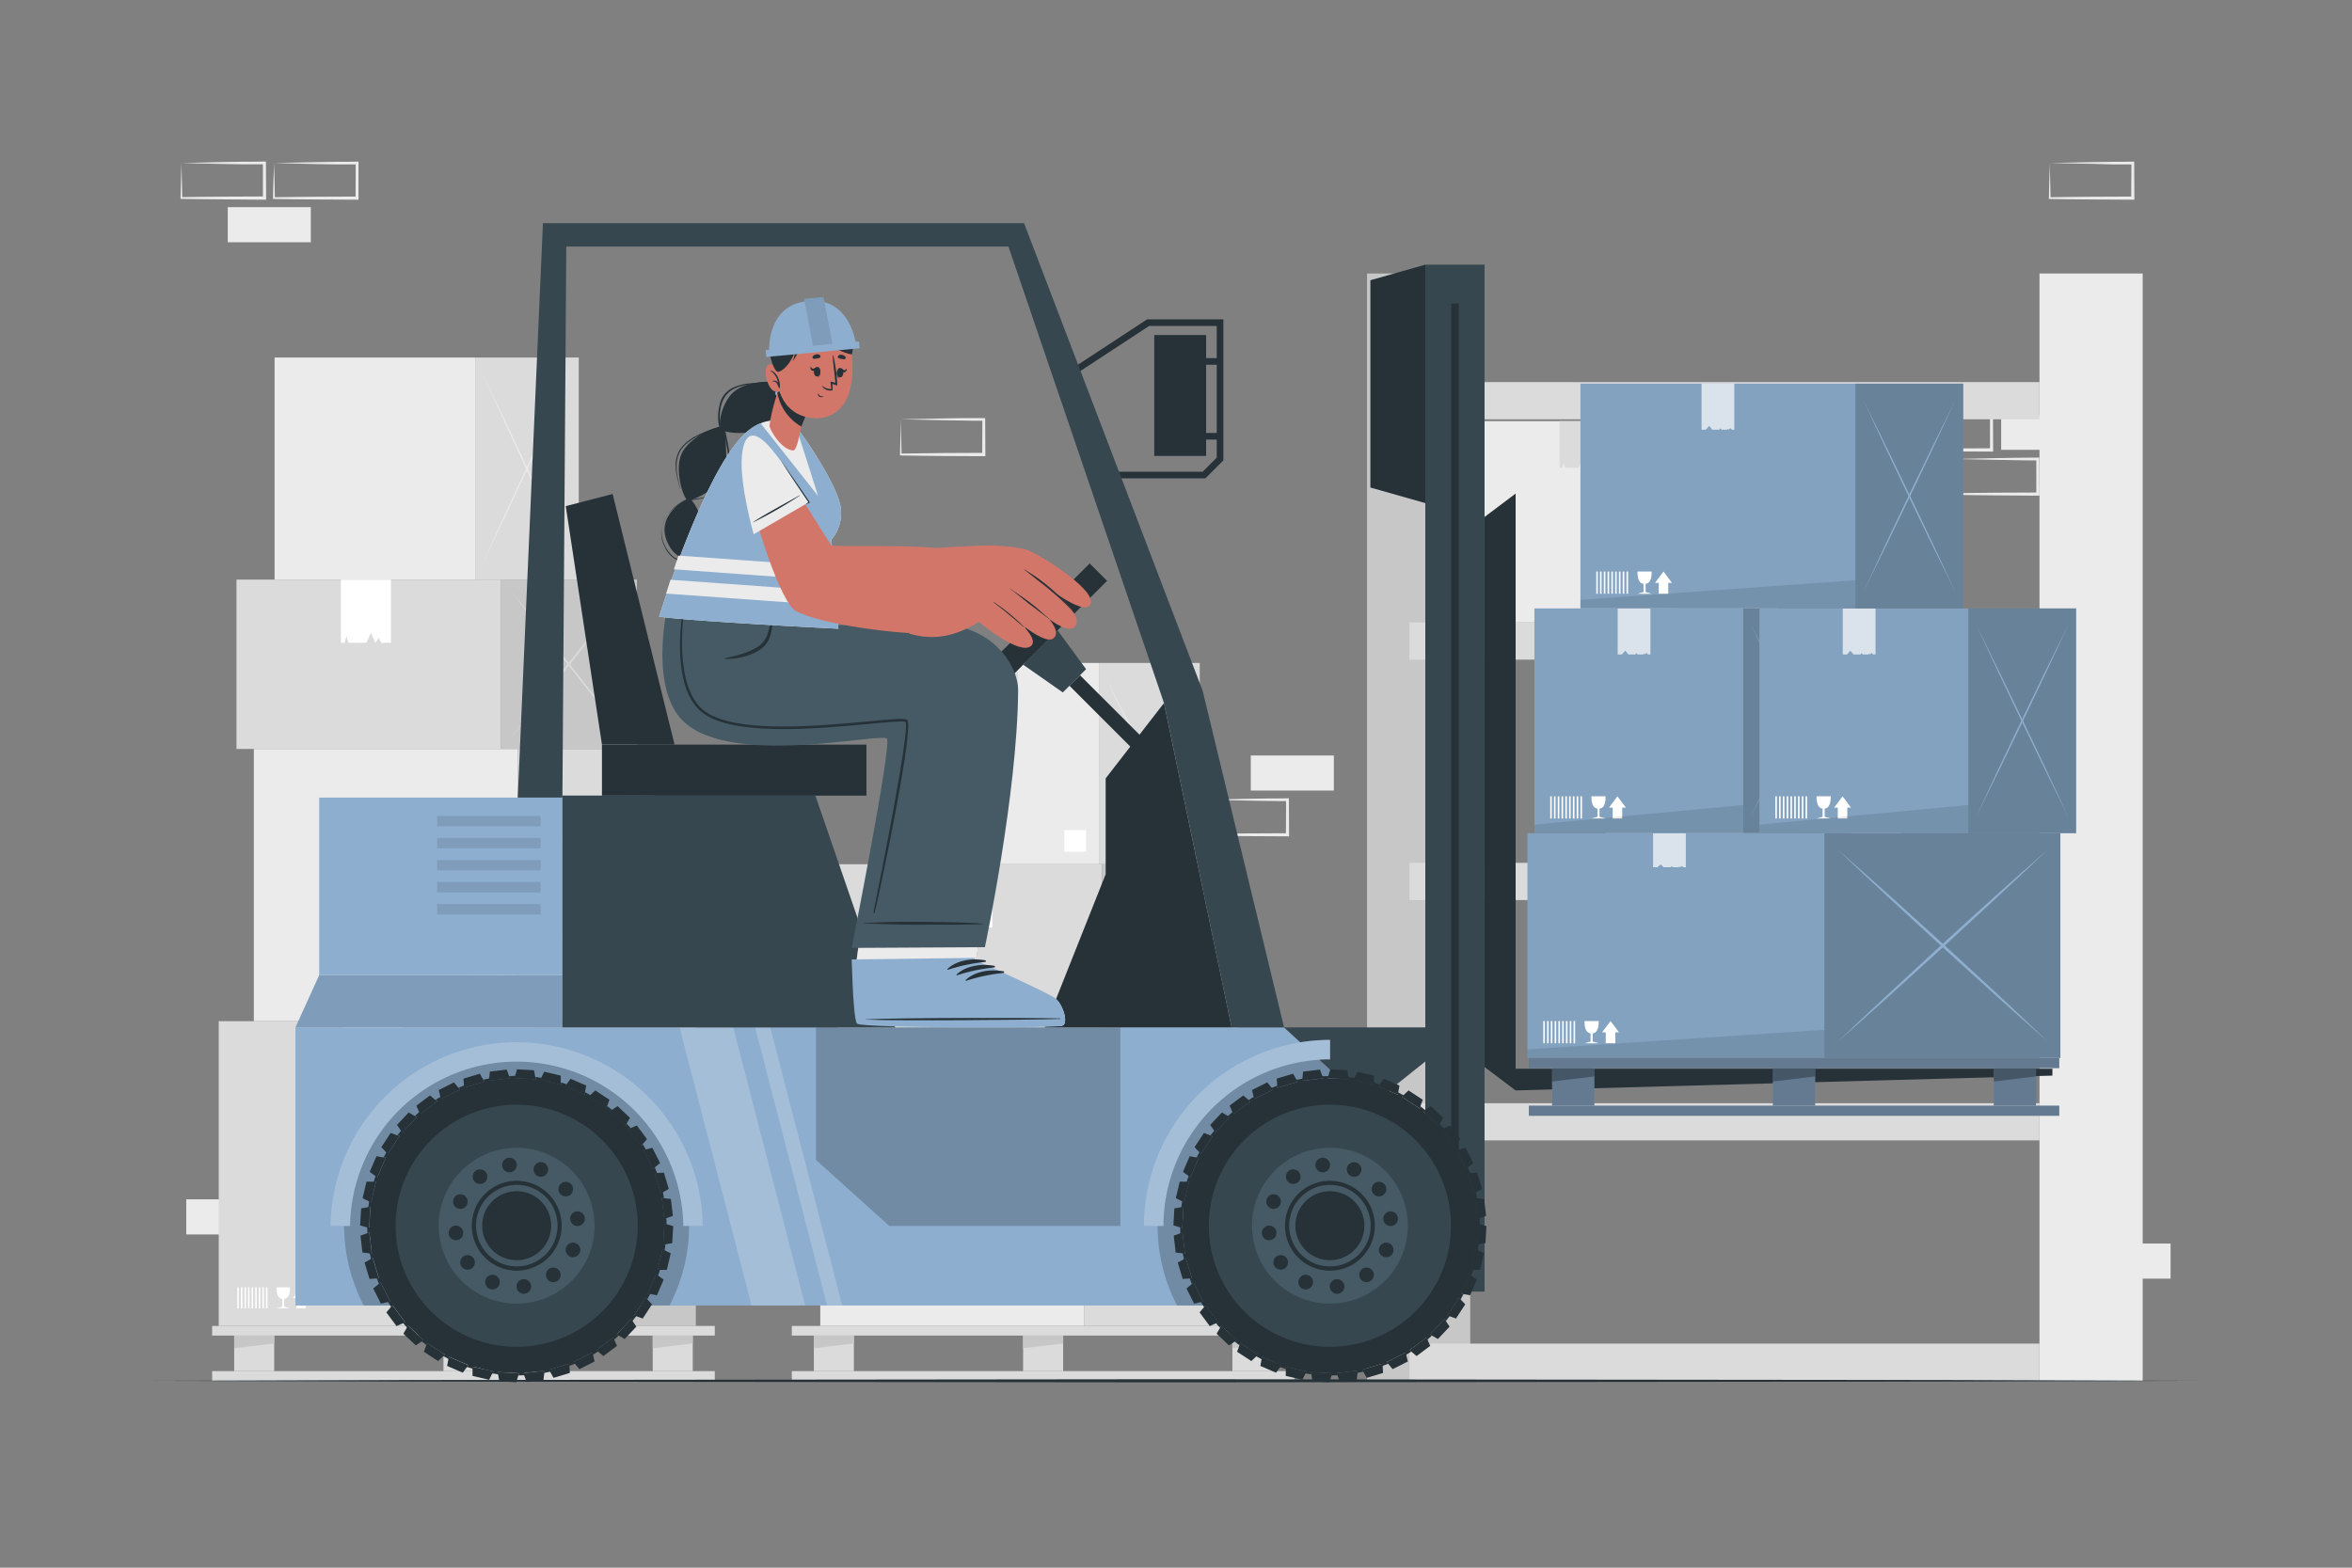 <svg xmlns="http://www.w3.org/2000/svg" viewBox="0 0 750 500"><rect x="0" y="0" width="750" height="500" fill="#808080" stroke="none"/><g id="freepik--background-complete--inject-22"><rect x="72.63" y="66.08" width="26.48" height="11.19" transform="translate(171.74 143.34) rotate(180)" style="fill:#ebebeb"></rect><path d="M87.4,52l13.12-.28,6.67-.11c2.22,0,4.46,0,6.69-.06h.44V52l0,11.19v.5h-.5l-13.24-.07c-4.41,0-8.83-.11-13.24-.16h-.28v-.27c0-1.9.08-3.79.13-5.66Zm0,0,.14,5.65c0,1.86.11,3.71.13,5.54l-.27-.28c4.41-.05,8.83-.15,13.24-.16l13.24-.06-.5.5L113.43,52l.45.44c-2.18,0-4.36,0-6.55,0l-6.57-.11Z" style="fill:#ebebeb"></path><path d="M57.86,52,71,51.69l6.66-.11c2.23,0,4.47,0,6.7-.06h.44V52l.06,11.19v.5h-.5L71.1,63.59c-4.42,0-8.83-.11-13.24-.16h-.28v-.27c0-1.9.09-3.79.13-5.66Zm0,0L58,57.62c0,1.86.11,3.71.13,5.54l-.27-.28c4.41-.05,8.82-.15,13.24-.16l13.24-.06-.5.5,0-11.19.45.44c-2.19,0-4.36,0-6.55,0l-6.58-.11Z" style="fill:#ebebeb"></path><path d="M623.36,146.39l13.12-.28,6.66-.11c2.23-.05,4.47,0,6.7-.05h.44v.45l.06,11.19v.5h-.5L636.6,158c-4.41,0-8.83-.12-13.24-.17h-.28v-.27c0-1.9.08-3.79.13-5.65Zm0,0,.14,5.65c0,1.87.11,3.71.13,5.54l-.27-.27c4.41-.05,8.83-.16,13.24-.17l13.24-.06-.5.5,0-11.19.45.45c-2.18,0-4.36,0-6.55-.06l-6.58-.11Z" style="fill:#ebebeb"></path><rect x="638.13" y="132.28" width="26.48" height="11.19" transform="translate(1302.74 275.75) rotate(180)" style="fill:#ebebeb"></rect><path d="M384.07,255.06l13.13-.28,6.66-.11c2.22,0,4.46,0,6.69-.06H411v.45l.05,11.19v.5h-.51l-13.24-.07c-4.41,0-8.82-.11-13.24-.16h-.27v-.27c0-1.9.09-3.79.13-5.66Zm0,0,.14,5.65c.05,1.86.12,3.71.14,5.54l-.28-.28c4.42-.05,8.83-.15,13.24-.16l13.24-.06-.5.5.06-11.19.44.44c-2.18,0-4.35,0-6.54-.05l-6.58-.11Z" style="fill:#ebebeb"></path><rect x="398.84" y="240.95" width="26.48" height="11.19" transform="translate(824.17 493.09) rotate(180)" style="fill:#ebebeb"></rect><path d="M608.59,132.28l13.12-.28,6.66-.11c2.23,0,4.47,0,6.7,0h.44v.45l.06,11.19v.5h-.5l-13.24-.06c-4.42,0-8.83-.11-13.24-.17h-.28v-.27c0-1.9.09-3.79.13-5.65Zm0,0,.14,5.66c0,1.86.11,3.7.13,5.53l-.27-.27c4.41,0,8.82-.16,13.24-.17l13.24-.06-.5.5,0-11.19.45.45c-2.18,0-4.36,0-6.55-.06l-6.58-.11Z" style="fill:#ebebeb"></path><path d="M653.62,52l13.13-.28,6.66-.11c2.22,0,4.46,0,6.69-.06h.45V52l.05,11.19v.5h-.5l-13.24-.07c-4.41,0-8.83-.11-13.24-.16h-.27v-.27c0-1.9.08-3.79.13-5.66Zm0,0,.14,5.65c0,1.86.12,3.71.13,5.54l-.27-.28c4.41-.05,8.83-.15,13.24-.16l13.24-.06-.5.5L679.66,52l.44.44c-2.18,0-4.36,0-6.54,0L667,52.25Z" style="fill:#ebebeb"></path><path d="M287.23,133.74l13.12-.28,6.66-.11c2.23,0,4.47,0,6.7,0h.44v.45l.06,11.19v.5h-.5l-13.24-.06c-4.42,0-8.83-.11-13.24-.17H287v-.27c0-1.9.09-3.79.13-5.65Zm0,0,.14,5.66c0,1.86.11,3.7.13,5.53l-.27-.27c4.41,0,8.82-.16,13.24-.17l13.24-.06-.5.5.05-11.19.45.45c-2.19,0-4.36,0-6.55-.06l-6.58-.11Z" style="fill:#ebebeb"></path><path d="M74.16,396.63l13.12-.28,6.67-.11c2.22-.05,4.46,0,6.69-.06h.44v.45l0,11.19v.5h-.5l-13.24-.06c-4.41,0-8.83-.12-13.24-.17h-.28v-.27c0-1.9.08-3.79.13-5.65Zm0,0,.14,5.65c0,1.87.11,3.71.13,5.54l-.27-.27c4.41-.05,8.83-.16,13.24-.17l13.24-.06-.5.5,0-11.19.45.45c-2.18,0-4.36,0-6.55-.06l-6.57-.11Z" style="fill:#ebebeb"></path><rect x="59.39" y="382.52" width="26.48" height="11.19" transform="translate(145.26 776.23) rotate(180)" style="fill:#ebebeb"></rect><rect x="665.66" y="396.62" width="26.48" height="11.19" transform="translate(1357.81 804.43) rotate(180)" style="fill:#ebebeb"></rect><rect x="80.94" y="238.87" width="84.21" height="86.83" style="fill:#ebebeb"></rect><rect x="165.15" y="238.87" width="43.48" height="86.83" style="fill:#dbdbdb"></rect><path d="M205.64,320.16q-4.83-9.26-9.58-18.58l-9.43-18.68-9.31-18.75q-4.63-9.39-9.17-18.85,4.83,9.25,9.57,18.58l9.43,18.67,9.31,18.76Q201.1,310.7,205.64,320.16Z" style="fill:#ebebeb"></path><path d="M205.64,245.3q-4.54,9.45-9.18,18.85l-9.31,18.75-9.43,18.68q-4.74,9.33-9.57,18.58,4.53-9.45,9.17-18.85l9.31-18.76,9.43-18.67Q200.8,254.55,205.64,245.3Z" style="fill:#ebebeb"></path><rect x="150.26" y="310.96" width="9.35" height="9.35" style="fill:#fff"></rect><rect x="75.41" y="184.86" width="84.21" height="54.01" style="fill:#dbdbdb"></rect><rect x="159.62" y="184.86" width="43.48" height="54.01" style="fill:#c7c7c7"></rect><polygon points="124.66 205.02 122.88 205.02 121.54 205.02 120.78 203.46 119.71 205.02 118.25 201.82 116.87 205.02 112.93 205.02 111.13 205.02 110.48 202.88 109.87 205.02 108.7 205.02 108.7 184.86 124.66 184.86 124.66 205.02" style="fill:#fff"></polygon><path d="M200.11,235.66q-4.83-5.9-9.57-11.81L181.1,212l-9.31-11.92q-4.64-6-9.17-12,4.83,5.88,9.57,11.81l9.43,11.87,9.32,11.92Q195.56,229.65,200.11,235.66Z" style="fill:#dbdbdb"></path><path d="M200.11,188.08q-4.55,6-9.17,12L181.62,212l-9.43,11.87q-4.74,5.93-9.57,11.81,4.55-6,9.17-12l9.31-11.92,9.44-11.87Q195.27,194,200.11,188.08Z" style="fill:#dbdbdb"></path><rect x="69.75" y="325.7" width="100.33" height="97.19" style="fill:#dbdbdb"></rect><rect x="170.08" y="325.7" width="51.81" height="97.2" style="fill:#c7c7c7"></rect><polygon points="128.43 349.71 126.31 349.71 124.71 349.71 123.8 347.87 122.52 349.71 120.79 345.91 119.15 349.71 114.45 349.71 112.31 349.71 111.53 347.18 110.81 349.71 109.41 349.71 109.41 325.7 128.43 325.7 128.43 349.71" style="fill:#fff"></polygon><path d="M218.32,417.12q-5.74-10.59-11.4-21.26L195.68,374.5l-11.1-21.45q-5.52-10.74-10.93-21.56,5.76,10.59,11.41,21.25L196.3,374.1l11.09,21.46Q212.91,406.3,218.32,417.12Z" style="fill:#dbdbdb"></path><path d="M218.32,331.49q-5.41,10.81-10.93,21.56L196.3,374.5l-11.24,21.37q-5.64,10.65-11.41,21.25,5.41-10.81,10.93-21.56l11.1-21.46,11.24-21.36Q212.56,342.08,218.32,331.49Z" style="fill:#dbdbdb"></path><rect x="84.82" y="410.57" width="0.48" height="6.72" transform="translate(170.12 827.86) rotate(180)" style="fill:#fff"></rect><rect x="83.68" y="410.57" width="0.48" height="6.72" transform="translate(167.83 827.86) rotate(180)" style="fill:#fff"></rect><rect x="82.53" y="410.57" width="0.48" height="6.72" transform="translate(165.54 827.86) rotate(180)" style="fill:#fff"></rect><rect x="81.39" y="410.57" width="0.48" height="6.72" transform="translate(163.26 827.86) rotate(180)" style="fill:#fff"></rect><rect x="80.25" y="410.57" width="0.48" height="6.72" transform="translate(160.97 827.86) rotate(180)" style="fill:#fff"></rect><rect x="79.11" y="410.57" width="0.48" height="6.72" transform="translate(158.69 827.86) rotate(180)" style="fill:#fff"></rect><rect x="77.96" y="410.57" width="0.48" height="6.72" transform="translate(156.4 827.86) rotate(180)" style="fill:#fff"></rect><rect x="76.82" y="410.57" width="0.48" height="6.72" transform="translate(154.12 827.86) rotate(180)" style="fill:#fff"></rect><rect x="75.68" y="410.57" width="0.48" height="6.72" transform="translate(151.83 827.86) rotate(180)" style="fill:#fff"></rect><path d="M90,416.78l-1.83.51h4.3l-1.84-.52V414.3c1.32-.17,1.84-1.46,1.84-3.72h-4.3c0,2.25.52,3.55,1.83,3.72Z" style="fill:#fff"></path><polygon points="93.44 414 94.56 414 94.56 417.29 97.44 417.29 97.44 414 98.56 414 96 410.58 93.44 414" style="fill:#fff"></polygon><rect x="87.56" y="114.03" width="63.96" height="70.83" style="fill:#ebebeb"></rect><rect x="151.52" y="114.03" width="33.03" height="70.84" style="fill:#dbdbdb"></rect><path d="M182.27,180q-3.66-7.54-7.27-15.15l-7.16-15.24-7.08-15.3q-3.51-7.66-7-15.38,3.66,7.55,7.27,15.16l7.16,15.23,7.08,15.31Q178.82,172.26,182.27,180Z" style="fill:#ebebeb"></path><path d="M182.27,118.91q-3.45,7.71-7,15.38l-7.08,15.3-7.16,15.24q-3.6,7.6-7.27,15.15,3.45-7.71,7-15.38l7.08-15.3L175,134.07Q178.6,126.47,182.27,118.91Z" style="fill:#ebebeb"></path><rect x="74.68" y="425.97" width="12.76" height="11.34" style="fill:#dbdbdb"></rect><polygon points="87.44 428.47 74.68 430.01 74.68 425.97 87.44 425.97 87.44 428.47" style="fill:#c7c7c7"></polygon><rect x="141.41" y="425.97" width="12.76" height="11.34" style="fill:#dbdbdb"></rect><polygon points="154.17 428.47 141.41 430.01 141.41 425.97 154.17 425.97 154.17 428.47" style="fill:#c7c7c7"></polygon><rect x="208.14" y="425.97" width="12.76" height="11.34" style="fill:#dbdbdb"></rect><polygon points="220.9 428.47 208.14 430.01 208.14 425.97 220.9 425.97 220.9 428.47" style="fill:#c7c7c7"></polygon><rect x="67.65" y="422.9" width="160.28" height="3.07" style="fill:#dbdbdb"></rect><rect x="67.65" y="437.31" width="160.28" height="3.07" style="fill:#dbdbdb"></rect><rect x="261.57" y="329.65" width="84.21" height="93.25" style="fill:#ebebeb"></rect><rect x="345.78" y="329.65" width="43.48" height="93.25" style="fill:#dbdbdb"></rect><path d="M386.26,416.48q-4.83-9.94-9.57-20l-9.43-20.06-9.32-20.14q-4.63-10.1-9.17-20.25,4.83,9.94,9.58,20l9.43,20.06,9.31,20.14Q381.73,406.32,386.26,416.48Z" style="fill:#ebebeb"></path><path d="M386.26,336.07q-4.54,10.15-9.17,20.25l-9.31,20.14-9.43,20.06q-4.74,10-9.58,20,4.55-10.16,9.17-20.25l9.32-20.14L376.69,356Q381.43,346,386.26,336.07Z" style="fill:#ebebeb"></path><rect x="288.16" y="211.44" width="62.26" height="64.2" style="fill:#ebebeb"></rect><rect x="350.42" y="211.44" width="32.15" height="64.2" style="fill:#dbdbdb"></rect><polygon points="324.58 226.34 323.26 226.34 322.27 226.34 321.7 225.19 320.91 226.34 319.84 223.98 318.82 226.34 315.9 226.34 314.57 226.34 314.09 224.77 313.64 226.34 312.77 226.34 312.77 211.44 324.58 211.44 324.58 226.34" style="fill:#dbdbdb"></polygon><path d="M380.36,271.55q-3.57-6.85-7.08-13.74l-7-13.81-6.89-13.87q-3.42-6.94-6.78-13.94,3.57,6.85,7.08,13.74l7,13.81,6.89,13.87Q377,264.56,380.36,271.55Z" style="fill:#ebebeb"></path><path d="M380.36,216.19q-3.36,7-6.78,13.94L366.69,244l-7,13.81q-3.51,6.88-7.08,13.74,3.36-7,6.78-13.94l6.89-13.87,7-13.81Q376.79,223,380.36,216.19Z" style="fill:#ebebeb"></path><rect x="339.41" y="264.74" width="6.91" height="6.91" style="fill:#fff"></rect><rect x="298.82" y="267.15" width="0.35" height="4.97" transform="translate(598 539.26) rotate(180)" style="fill:#fff"></rect><rect x="297.98" y="267.15" width="0.35" height="4.97" transform="translate(596.31 539.26) rotate(180)" style="fill:#fff"></rect><rect x="297.13" y="267.15" width="0.35" height="4.97" transform="translate(594.62 539.26) rotate(180)" style="fill:#fff"></rect><rect x="296.29" y="267.15" width="0.35" height="4.97" transform="translate(592.93 539.26) rotate(180)" style="fill:#fff"></rect><rect x="295.44" y="267.15" width="0.35" height="4.97" transform="translate(591.24 539.26) rotate(180)" style="fill:#fff"></rect><rect x="294.6" y="267.15" width="0.35" height="4.97" transform="translate(589.55 539.26) rotate(180)" style="fill:#fff"></rect><rect x="293.75" y="267.15" width="0.35" height="4.97" transform="translate(587.86 539.26) rotate(180)" style="fill:#fff"></rect><rect x="292.91" y="267.15" width="0.35" height="4.97" transform="translate(586.17 539.26) rotate(180)" style="fill:#fff"></rect><rect x="292.06" y="267.15" width="0.35" height="4.97" transform="translate(584.48 539.26) rotate(180)" style="fill:#fff"></rect><path d="M302.63,271.73l-1.36.38h3.18l-1.35-.38v-1.82c1-.13,1.35-1.09,1.35-2.76h-3.18c0,1.67.39,2.63,1.36,2.76Z" style="fill:#fff"></path><polygon points="305.19 269.68 306.02 269.68 306.02 272.11 308.15 272.11 308.15 269.68 308.99 269.68 307.09 267.15 305.19 269.68" style="fill:#fff"></polygon><rect x="267.18" y="275.64" width="84.21" height="54" style="fill:#dbdbdb"></rect><rect x="351.39" y="275.64" width="43.48" height="54.01" style="fill:#c7c7c7"></rect><polygon points="316.43 295.79 314.65 295.79 313.31 295.79 312.54 294.24 311.47 295.79 310.02 292.6 308.64 295.79 304.7 295.79 302.9 295.79 302.25 293.66 301.64 295.79 300.47 295.79 300.47 275.64 316.43 275.64 316.43 295.79" style="fill:#fff"></polygon><path d="M391.87,326.44q-4.83-5.9-9.57-11.81l-9.43-11.87-9.32-11.92q-4.62-6-9.17-12,4.83,5.88,9.58,11.8l9.43,11.87,9.31,11.92Q387.34,320.42,391.87,326.44Z" style="fill:#dbdbdb"></path><path d="M391.87,278.86q-4.53,6-9.17,12l-9.31,11.92L364,314.63q-4.74,5.92-9.58,11.81,4.55-6,9.17-12l9.32-11.92,9.43-11.87Q387,284.73,391.87,278.86Z" style="fill:#dbdbdb"></path><rect x="259.52" y="425.97" width="12.76" height="11.34" style="fill:#dbdbdb"></rect><polygon points="272.29 428.47 259.52 430.01 259.52 425.97 272.29 425.97 272.29 428.47" style="fill:#c7c7c7"></polygon><rect x="326.25" y="425.97" width="12.76" height="11.34" style="fill:#dbdbdb"></rect><polygon points="339.02 428.47 326.25 430.01 326.25 425.97 339.02 425.97 339.02 428.47" style="fill:#c7c7c7"></polygon><rect x="392.98" y="425.97" width="12.76" height="11.34" style="fill:#dbdbdb"></rect><polygon points="405.75 428.47 392.98 430.01 392.98 425.97 405.75 425.97 405.75 428.47" style="fill:#c7c7c7"></polygon><rect x="252.49" y="422.9" width="160.28" height="3.07" style="fill:#dbdbdb"></rect><rect x="252.49" y="437.31" width="160.28" height="3.07" style="fill:#dbdbdb"></rect><rect x="435.92" y="87.23" width="32.9" height="353.16" style="fill:#c7c7c7"></rect><rect x="650.35" y="87.23" width="32.9" height="353.16" style="fill:#ebebeb"></rect><rect x="449.42" y="121.87" width="200.93" height="11.86" style="fill:#dbdbdb"></rect><rect x="449.42" y="198.53" width="200.93" height="11.86" style="fill:#dbdbdb"></rect><rect x="449.42" y="275.2" width="200.93" height="11.86" style="fill:#dbdbdb"></rect><rect x="449.42" y="351.86" width="200.93" height="11.86" style="fill:#dbdbdb"></rect><rect x="449.42" y="428.53" width="200.93" height="11.86" style="fill:#dbdbdb"></rect><rect x="472.68" y="134.32" width="62.27" height="64.21" style="fill:#ebebeb"></rect><rect x="534.95" y="134.32" width="32.15" height="64.21" style="fill:#dbdbdb"></rect><polygon points="509.1 149.22 507.78 149.22 506.79 149.22 506.23 148.08 505.44 149.22 504.36 146.86 503.34 149.22 500.43 149.22 499.1 149.22 498.61 147.65 498.16 149.22 497.3 149.22 497.3 134.32 509.1 134.32 509.1 149.22" style="fill:#dbdbdb"></polygon><path d="M564.89,194.43q-3.57-6.84-7.08-13.74l-7-13.81L544,153q-3.44-6.94-6.78-13.94,3.57,6.85,7.08,13.74l7,13.81,6.89,13.87Q561.53,187.44,564.89,194.43Z" style="fill:#ebebeb"></path><path d="M564.89,139.07q-3.36,7-6.78,13.94l-6.89,13.87-7,13.81q-3.51,6.9-7.08,13.74,3.36-7,6.78-13.94l6.89-13.87,7-13.81Q561.32,145.93,564.89,139.07Z" style="fill:#ebebeb"></path><rect x="523.94" y="187.63" width="6.91" height="6.91" style="fill:#fff"></rect><rect x="511.9" y="235.26" width="62.27" height="39.94" style="fill:#dbdbdb"></rect><rect x="574.17" y="235.26" width="32.15" height="39.94" style="fill:#c7c7c7"></rect><polygon points="548.31 250.16 547 250.16 546.01 250.16 545.44 249.01 544.65 250.16 543.57 247.8 542.55 250.16 539.64 250.16 538.31 250.16 537.83 248.59 537.38 250.16 536.51 250.16 536.51 235.26 548.31 235.26 548.31 250.16" style="fill:#fff"></polygon><path d="M604.1,272.82q-3.57-4.35-7.08-8.73l-7-8.78-6.89-8.81q-3.42-4.42-6.78-8.86,3.57,4.35,7.08,8.73l7,8.78,6.89,8.81C599.61,266.9,601.86,269.86,604.1,272.82Z" style="fill:#dbdbdb"></path><path d="M604.1,237.64c-2.24,3-4.49,5.91-6.78,8.85l-6.89,8.82-7,8.78q-3.51,4.38-7.08,8.73,3.36-4.44,6.78-8.86l6.89-8.81,7-8.78Q600.53,242,604.1,237.64Z" style="fill:#dbdbdb"></path></g><g id="freepik--Floor--inject-22"><polygon points="49.21 440.39 130.66 440.14 212.1 440.06 375 439.89 537.9 440.06 619.35 440.14 700.79 440.39 619.35 440.63 537.9 440.72 375 440.89 212.1 440.72 130.66 440.63 49.21 440.39" style="fill:#263238"></polygon></g><g id="freepik--Forklift--inject-22"><rect x="454.5" y="84.41" width="18.89" height="327.52" style="fill:#37474f"></rect><rect x="462.73" y="96.81" width="2.44" height="302.72" style="fill:#263238"></rect><polygon points="436.98 155.49 454.5 160.46 454.5 84.41 436.98 89.38 436.98 155.49" style="fill:#263238"></polygon><polygon points="483.3 157.42 473.39 164.88 473.39 340.32 483.3 347.78 483.3 157.42" style="fill:#263238"></polygon><polygon points="654.47 340.85 483.3 340.85 483.3 347.78 654.47 343.06 654.47 340.85" style="fill:#263238"></polygon><polygon points="436.74 416.38 94.21 416.38 94.21 327.68 179.08 327.68 247.5 327.68 260.2 327.68 409.46 327.68 436.74 352.75 436.74 416.38" style="fill:#8DAECE"></polygon><path d="M213.49,416.38H116a55,55,0,1,1,97.48,0Z" style="opacity:0.2"></path><path d="M436.74,352.74v63.64h-61.4a55,55,0,0,1,42.28-80l1.15-.12Z" style="opacity:0.2"></path><polygon points="357.26 390.99 283.55 390.99 260.2 369.94 260.2 327.68 357.26 327.68 357.26 390.99" style="opacity:0.2"></polygon><polygon points="409.46 327.68 454.5 327.68 454.5 338.56 436.74 352.74 409.46 327.68" style="fill:#37474f"></polygon><g style="opacity:0.2"><polygon points="233.81 327.68 216.7 327.68 239.65 416.37 256.75 416.37 233.81 327.68" style="fill:#fff"></polygon><polygon points="245.61 327.68 240.79 327.68 263.74 416.37 268.56 416.37 245.61 327.68" style="fill:#fff"></polygon></g><path d="M471.08,382.16l-.71-.08.79,6.69.67-.24c0-1.06-.14-2.14-.27-3.21S471.28,383.2,471.08,382.16Zm-1-1.54.63-.35a48.43,48.43,0,0,0-1.86-6.14l-.72,0Zm.75,16.35.71-.11a45.42,45.42,0,0,0,.36-6.41l-.68-.2Zm-2.69-24.64a45.67,45.67,0,0,0-2.88-5.72l-.7.17,3,6Zm.94,32.67h.71a46.59,46.59,0,0,0,1.48-6.25l-.65-.32Zm-9.33-44.89,4,5.4.46-.55a44.79,44.79,0,0,0-3.84-5.13ZM466,412.6l.69.12a46.34,46.34,0,0,0,2.54-5.88l-.57-.43Zm-12.11-58.2,4.91,4.61.36-.61a46.15,46.15,0,0,0-4.67-4.4Zm7.7,65.14.67.24a48.05,48.05,0,0,0,3.52-5.36l-.49-.51Zm-14.49-69.76,5.62,3.69.26-.67a47.62,47.62,0,0,0-5.37-3.51Zm9,75.84.61.35a48.52,48.52,0,0,0,4.4-4.67l-.39-.6Zm-16.47-79.2,6.19,2.66.14-.71a48,48,0,0,0-5.9-2.53Zm10,84.21.55.46a46,46,0,0,0,5.13-3.84l-.28-.64Zm-17.92-86.22,6.55,1.54v-.72a44.92,44.92,0,0,0-6.24-1.46Zm10.65,90,.45.55a45.8,45.8,0,0,0,5.73-2.88l-.17-.69Zm-18.64-91.31-.2.68,6.71.38-.11-.7A48.46,48.46,0,0,0,423.59,343.13Zm11.16,94.41a44.46,44.46,0,0,0,6.14-1.84l-.05-.71-6.44,1.94Zm-16.29-94.08c-1.07.13-2.12.28-3.17.49l-.08.7,6.69-.79-.24-.66C420.6,343.24,419.54,343.33,418.46,343.46Zm8,95.23c1.06-.05,2.13-.14,3.2-.27s2.14-.28,3.18-.49l.08-.69-6.69.79Zm-19.23-92.51.05.71,6.45-1.94-.35-.61A45,45,0,0,0,407.26,346.18Zm10.91,92.21a46.81,46.81,0,0,0,6.4.36l.2-.68-6.73-.38Zm-18.42-88.61.16.69,6-3-.46-.56A46.28,46.28,0,0,0,399.75,349.78ZM410,436.64a45,45,0,0,0,6.24,1.48l.31-.64L410,435.94Zm-17-82,.28.65,5.4-4-.54-.47A46.5,46.5,0,0,0,393,354.64Zm9.32,78.86a46,46,0,0,0,5.9,2.54l.42-.58-6.19-2.65Zm-15.15-72.91.39.59,4.62-4.9-.61-.36A46.28,46.28,0,0,0,387.14,360.59Zm8.1,68.48a46.36,46.36,0,0,0,5.37,3.52l.5-.48-5.63-3.7Zm-12.81-61.6.49.51,3.69-5.63-.66-.24A46.24,46.24,0,0,0,382.43,367.47Zm6.63,56a45.22,45.22,0,0,0,4.68,4.4l.57-.39-4.9-4.61ZM379,375.05l.57.42,2.66-6.19-.69-.12A45.86,45.86,0,0,0,379,375.05Zm5,41.86a47.94,47.94,0,0,0,3.83,5.14l.65-.28-4-5.4Zm-7-33.78.64.31,1.54-6.56h-.72A48.12,48.12,0,0,0,376.91,383.13ZM380,409.55a46.61,46.61,0,0,0,2.9,5.73l.68-.18-3-6Zm-2.7-24.64-.69.12a47,47,0,0,0-.37,6.41l.67.2Zm.75,16.36-.6.34a46.5,46.5,0,0,0,1.85,6.15l.69-.05ZM377,393.12l-.66.23c0,1.06.14,2.13.26,3.2s.3,2.14.5,3.19l.69.07Z" style="fill:#263238"></path><path d="M471.16,388.77l.67-.24c0,.64.06,1.28.06,1.92l-.68-.2-.39,6.72.71-.11c-.07.64-.17,1.27-.27,1.9l-.65-.32L469.07,405h.71q-.27.92-.6,1.83l-.57-.43L466,412.6l.69.12c-.28.57-.59,1.15-.91,1.7l-.49-.51-3.7,5.63.67.24c-.38.51-.79,1-1.19,1.52l-.39-.6L456,425.62l.61.35c-.46.43-.95.86-1.44,1.28l-.28-.64-5.4,4,.55.46c-.54.35-1.08.7-1.64,1l-.17-.69-6,3,.45.55c-.59.26-1.18.49-1.79.71l-.05-.71-6.44,1.94.35.61c-.62.15-1.25.27-1.88.39l.08-.69-6.69.79.23.66q-1,0-1.92.06l.2-.68-6.73-.38.13.7c-.64-.07-1.27-.16-1.91-.27l.31-.64L410,435.94v.7c-.61-.19-1.23-.38-1.83-.6l.42-.58-6.19-2.65-.13.69c-.57-.28-1.12-.59-1.68-.91l.5-.48-5.63-3.7-.24.66c-.51-.39-1-.78-1.5-1.19l.57-.39-4.9-4.61-.35.6c-.44-.47-.87-.94-1.29-1.43l.65-.28-4-5.4-.45.54c-.36-.54-.69-1.08-1-1.63l.68-.18-3-6-.55.46c-.24-.59-.49-1.18-.7-1.79l.69-.05-1.94-6.44-.6.34c-.14-.62-.27-1.24-.38-1.87l.69.07-.79-6.69-.66.23c0-.63-.06-1.27-.07-1.91l.67.2.39-6.73-.69.12c.07-.64.16-1.27.27-1.9l.64.31,1.54-6.56h-.72c.19-.61.4-1.22.61-1.83l.57.42,2.66-6.19-.69-.12c.29-.57.6-1.14.91-1.69l.49.51,3.69-5.63-.66-.24c.38-.51.78-1,1.19-1.52l.39.59,4.62-4.9-.61-.36c.46-.44.94-.86,1.43-1.28l.28.65,5.4-4-.54-.47c.53-.35,1.08-.69,1.64-1l.16.69,6-3-.46-.56c.6-.26,1.2-.49,1.8-.71l.05.71,6.45-1.94-.35-.61c.62-.15,1.25-.28,1.88-.39l-.08.7,6.69-.79-.24-.66c.65-.05,1.29-.06,1.93-.07l-.2.68,6.71.38-.11-.7c.64.07,1.27.16,1.91.28l-.32.64,6.55,1.54v-.72c.61.19,1.23.39,1.83.61l-.43.58,6.19,2.66.14-.71c.57.3,1.13.6,1.69.92l-.51.49,5.62,3.69.26-.67c.51.4,1,.79,1.51,1.2l-.6.4,4.91,4.61.36-.61c.44.46.87.94,1.28,1.43l-.65.28,4,5.4.46-.55q.54.81,1,1.65l-.7.17,3,6,.55-.46c.26.59.5,1.19.71,1.8l-.72,0,1.95,6.45.63-.35c.13.63.27,1.25.38,1.89l-.71-.08Z" style="fill:#263238"></path><polygon points="421.9 343.86 415.21 344.65 415.3 343.95 415.53 341.77 420.92 341.13 421.66 343.2 421.9 343.86" style="fill:#263238"></polygon><polygon points="413.76 344.95 407.31 346.89 407.26 346.18 407.12 344.01 412.32 342.44 413.41 344.34 413.76 344.95" style="fill:#263238"></polygon><polygon points="405.92 347.45 399.91 350.48 399.75 349.78 399.23 347.66 404.08 345.21 405.46 346.89 405.92 347.45" style="fill:#263238"></polygon><polygon points="398.65 351.25 393.25 355.29 392.96 354.64 392.09 352.63 396.44 349.39 398.11 350.79 398.65 351.25" style="fill:#263238"></polygon><polygon points="392.14 356.27 387.53 361.18 387.14 360.59 385.92 358.77 389.64 354.81 391.54 355.92 392.14 356.27" style="fill:#263238"></polygon><polygon points="386.61 362.35 382.92 367.98 382.43 367.47 380.91 365.89 383.89 361.35 385.95 362.11 386.61 362.35" style="fill:#263238"></polygon><polygon points="382.21 369.28 379.55 375.47 378.98 375.06 377.22 373.76 379.36 368.77 381.51 369.16 382.21 369.28" style="fill:#263238"></polygon><polygon points="379.09 376.88 377.55 383.44 376.91 383.13 374.94 382.16 376.19 376.87 378.38 376.88 379.09 376.88" style="fill:#263238"></polygon><polygon points="377.33 384.91 376.94 391.64 376.27 391.44 374.17 390.83 374.48 385.4 376.64 385.03 377.33 384.91" style="fill:#263238"></polygon><polygon points="377 393.12 377.79 399.81 377.1 399.74 374.9 399.49 374.27 394.11 376.34 393.35 377 393.12" style="fill:#263238"></polygon><polygon points="380.02 407.71 379.33 407.76 377.14 407.9 375.57 402.7 377.48 401.61 378.08 401.27 380.02 407.71" style="fill:#263238"></polygon><polygon points="383.61 415.11 382.93 415.28 380.79 415.8 378.35 410.95 380.03 409.55 380.58 409.09 383.61 415.11" style="fill:#263238"></polygon><polygon points="388.42 421.77 387.77 422.05 385.76 422.94 382.52 418.58 383.94 416.91 384.39 416.37 388.42 421.77" style="fill:#263238"></polygon><polygon points="394.31 427.49 393.74 427.88 391.9 429.1 387.95 425.38 389.06 423.48 389.41 422.88 394.31 427.49" style="fill:#263238"></polygon><polygon points="401.11 432.11 400.61 432.59 399.02 434.1 394.48 431.13 395.24 429.07 395.48 428.41 401.11 432.11" style="fill:#263238"></polygon><polygon points="408.61 435.46 408.19 436.04 406.9 437.81 401.9 435.65 402.29 433.5 402.42 432.81 408.61 435.46" style="fill:#263238"></polygon><polygon points="416.57 437.48 416.26 438.12 415.3 440.07 410.01 438.83 410.02 436.64 410.02 435.94 416.57 437.48" style="fill:#263238"></polygon><polygon points="424.77 438.07 424.57 438.75 423.96 440.86 418.54 440.55 418.17 438.39 418.04 437.69 424.77 438.07" style="fill:#263238"></polygon><polygon points="432.95 437.24 432.87 437.93 432.63 440.12 427.24 440.76 426.49 438.69 426.25 438.03 432.95 437.24" style="fill:#263238"></polygon><polygon points="440.84 434.99 440.89 435.7 441.04 437.88 435.84 439.45 434.75 437.54 434.4 436.93 440.84 434.99" style="fill:#263238"></polygon><polygon points="448.93 434.23 444.08 436.67 442.68 434.99 442.23 434.44 448.24 431.42 448.41 432.11 448.93 434.23" style="fill:#263238"></polygon><polygon points="456.07 429.25 451.72 432.5 450.05 431.09 449.5 430.63 454.9 426.61 455.18 427.25 456.07 429.25" style="fill:#263238"></polygon><polygon points="462.24 423.12 458.51 427.07 456.62 425.97 456.01 425.62 460.63 420.7 461.02 421.3 462.24 423.12" style="fill:#263238"></polygon><polygon points="467.24 416 464.27 420.54 462.21 419.78 461.54 419.54 465.24 413.91 465.73 414.42 467.24 416" style="fill:#263238"></polygon><polygon points="470.94 408.13 468.79 413.12 466.64 412.72 465.94 412.6 468.61 406.41 469.18 406.84 470.94 408.13" style="fill:#263238"></polygon><polygon points="473.2 399.73 471.97 405.02 469.79 405.01 469.07 405 470.61 398.44 471.26 398.76 473.2 399.73" style="fill:#263238"></polygon><polygon points="473.99 391.06 473.68 396.49 471.53 396.86 470.82 396.97 471.2 390.25 471.89 390.45 473.99 391.06" style="fill:#263238"></polygon><polygon points="473.25 382.4 473.89 387.79 471.83 388.53 471.16 388.77 470.37 382.08 471.08 382.16 473.25 382.4" style="fill:#263238"></polygon><polygon points="472.59 379.19 470.7 380.27 470.07 380.63 468.12 374.17 468.84 374.13 471.02 373.99 472.59 379.19" style="fill:#263238"></polygon><polygon points="469.8 370.94 468.13 372.33 467.58 372.79 464.55 366.78 465.25 366.61 467.37 366.09 469.8 370.94" style="fill:#263238"></polygon><polygon points="465.64 363.31 464.23 364.96 463.77 365.51 459.74 360.12 460.39 359.83 462.38 358.95 465.64 363.31" style="fill:#263238"></polygon><polygon points="460.2 356.51 459.11 358.4 458.75 359.01 453.84 354.4 454.44 354 456.26 352.79 460.2 356.51" style="fill:#263238"></polygon><polygon points="453.68 350.76 452.93 352.8 452.68 353.47 447.05 349.78 447.56 349.29 449.14 347.78 453.68 350.76" style="fill:#263238"></polygon><polygon points="446.25 346.23 445.87 348.37 445.73 349.08 439.54 346.42 439.97 345.84 441.26 344.08 446.25 346.23" style="fill:#263238"></polygon><polygon points="438.15 343.06 438.14 345.23 438.13 345.95 431.58 344.41 431.89 343.76 432.86 341.81 438.15 343.06" style="fill:#263238"></polygon><polygon points="430.11 344.19 423.39 343.81 423.59 343.13 424.2 341.04 429.62 341.35 429.99 343.49 430.11 344.19" style="fill:#263238"></polygon><path d="M462.42,386.41a38.61,38.61,0,1,1-42.88-33.81A38.61,38.61,0,0,1,462.42,386.41Z" style="fill:#37474f"></path><path d="M448.76,388a24.85,24.85,0,1,1-27.6-21.75A24.85,24.85,0,0,1,448.76,388Z" style="fill:#455a64"></path><path d="M435,389.65A11,11,0,1,1,422.79,380,11,11,0,0,1,435,389.65Z" style="fill:#263238"></path><path d="M425.76,405.17a14.33,14.33,0,1,1,12.55-15.91A14.34,14.34,0,0,1,425.76,405.17ZM422.55,378A13,13,0,1,0,437,389.41,13.06,13.06,0,0,0,422.55,378Z" style="fill:#263238"></path><path d="M424.1,371.26a2.33,2.33,0,1,1-2.59-2A2.33,2.33,0,0,1,424.1,371.26Z" style="fill:#263238"></path><path d="M414.26,373.89a2.33,2.33,0,1,1-3.27-.47A2.33,2.33,0,0,1,414.26,373.89Z" style="fill:#263238"></path><path d="M407.05,381.09a2.33,2.33,0,1,1-3.07,1.22A2.33,2.33,0,0,1,407.05,381.09Z" style="fill:#263238"></path><path d="M404.4,390.92a2.33,2.33,0,1,1-2,2.59A2.34,2.34,0,0,1,404.4,390.92Z" style="fill:#263238"></path><path d="M407,400.76a2.33,2.33,0,1,1-.47,3.27A2.34,2.34,0,0,1,407,400.76Z" style="fill:#263238"></path><path d="M414.22,408a2.33,2.33,0,1,1,1.22,3.06A2.34,2.34,0,0,1,414.22,408Z" style="fill:#263238"></path><path d="M424.06,410.62a2.33,2.33,0,1,1,2.59,2A2.33,2.33,0,0,1,424.06,410.62Z" style="fill:#263238"></path><path d="M433.9,408a2.33,2.33,0,1,1,3.26.47A2.34,2.34,0,0,1,433.9,408Z" style="fill:#263238"></path><path d="M441.11,400.8a2.33,2.33,0,1,1,3.06-1.22A2.33,2.33,0,0,1,441.11,400.8Z" style="fill:#263238"></path><path d="M443.76,391a2.33,2.33,0,1,1,2-2.59A2.32,2.32,0,0,1,443.76,391Z" style="fill:#263238"></path><path d="M441.13,381.12a2.33,2.33,0,1,1,.47-3.26A2.33,2.33,0,0,1,441.13,381.12Z" style="fill:#263238"></path><path d="M433.94,373.91a2.33,2.33,0,1,1-1.23-3.06A2.34,2.34,0,0,1,433.94,373.91Z" style="fill:#263238"></path><path d="M211.75,382.16l-.7-.08.79,6.69.66-.24c0-1.06-.13-2.14-.26-3.21S212,383.2,211.75,382.16Zm-1-1.54.63-.35a46.81,46.81,0,0,0-1.85-6.14l-.72,0ZM211.5,397l.71-.11a47,47,0,0,0,.36-6.41l-.69-.2Zm-2.69-24.64a45.67,45.67,0,0,0-2.88-5.72l-.7.17,3,6Zm.94,32.67h.71a46.59,46.59,0,0,0,1.48-6.25l-.65-.32Zm-9.34-44.89,4,5.4.46-.55a46.07,46.07,0,0,0-3.85-5.13Zm6.21,52.49.7.12a47.82,47.82,0,0,0,2.54-5.88l-.58-.43Zm-12.1-58.2,4.91,4.61.36-.61a46.15,46.15,0,0,0-4.67-4.4Zm7.7,65.14.67.24a46.61,46.61,0,0,0,3.51-5.36l-.48-.51Zm-14.5-69.76,5.63,3.69.25-.67a46.73,46.73,0,0,0-5.37-3.51Zm9,75.84.61.35a47.2,47.2,0,0,0,4.39-4.67l-.39-.6Zm-16.47-79.2,6.19,2.66.13-.71a47.25,47.25,0,0,0-5.89-2.53Zm10,84.21.55.46a46.93,46.93,0,0,0,5.13-3.84l-.28-.64Zm-17.93-86.22,6.56,1.54v-.72a45.06,45.06,0,0,0-6.25-1.46Zm10.65,90,.46.55a46.49,46.49,0,0,0,5.73-2.88l-.17-.69Zm-18.64-91.31-.2.68,6.72.38-.11-.7A48.61,48.61,0,0,0,164.26,343.13Zm11.17,94.41a45.3,45.3,0,0,0,6.14-1.84l0-.71-6.44,1.94Zm-16.29-94.08c-1.07.13-2.13.28-3.17.49l-.08.7,6.69-.79-.24-.66C161.28,343.24,160.21,343.33,159.14,343.46Zm8,95.23c1.06-.05,2.14-.14,3.21-.27s2.14-.28,3.18-.49l.07-.69-6.69.79Zm-19.22-92.51,0,.71,6.45-1.94-.35-.61A45.3,45.3,0,0,0,147.94,346.18Zm10.9,92.21a47,47,0,0,0,6.41.36l.2-.68-6.73-.38Zm-18.42-88.61.17.69,6-3-.46-.56A47.14,47.14,0,0,0,140.42,349.78Zm10.27,86.86a45.11,45.11,0,0,0,6.25,1.48l.31-.64-6.56-1.54Zm-17.05-82,.28.65,5.4-4-.54-.47A48.46,48.46,0,0,0,133.64,354.64ZM143,433.5a45.86,45.86,0,0,0,5.89,2.54l.42-.58-6.19-2.65Zm-15.15-72.91.39.59,4.61-4.9-.61-.36A45.08,45.08,0,0,0,127.82,360.59Zm8.1,68.48a45.52,45.52,0,0,0,5.37,3.52l.5-.48-5.63-3.7Zm-12.81-61.6.48.51,3.69-5.63-.66-.24A46.16,46.16,0,0,0,123.11,367.47Zm6.62,56a45.22,45.22,0,0,0,4.68,4.4l.58-.39-4.9-4.61Zm-10.08-48.43.58.42,2.66-6.19-.7-.12A47.31,47.31,0,0,0,119.65,375.05Zm5,41.86a48,48,0,0,0,3.84,5.14l.65-.28-4-5.4Zm-7-33.78.63.31,1.54-6.56h-.71A45.06,45.06,0,0,0,117.59,383.13Zm3.12,26.42a48,48,0,0,0,2.89,5.73l.68-.18-3-6ZM118,384.91l-.69.12a50.38,50.38,0,0,0-.37,6.41l.68.2Zm.76,16.36-.6.34a46.47,46.47,0,0,0,1.84,6.15l.7-.05Zm-1.09-8.15-.65.23c0,1.06.13,2.13.26,3.2s.29,2.14.49,3.19l.69.07Z" style="fill:#263238"></path><path d="M211.84,388.77l.66-.24c0,.64.06,1.28.07,1.92l-.69-.2L211.5,397l.71-.11c-.07.64-.17,1.27-.27,1.9l-.65-.32L209.75,405h.71c-.19.61-.38,1.22-.6,1.83l-.58-.43-2.66,6.19.7.12c-.29.57-.59,1.15-.92,1.7l-.48-.51-3.7,5.63.67.24c-.39.51-.79,1-1.2,1.52l-.39-.6-4.61,4.92.61.35c-.46.43-1,.86-1.44,1.28l-.28-.64-5.4,4,.55.46c-.54.35-1.09.7-1.64,1l-.17-.69-6,3,.46.55c-.59.26-1.18.49-1.79.71l0-.71-6.44,1.94.35.61c-.63.15-1.25.27-1.88.39l.07-.69-6.69.79.23.66c-.63,0-1.27.05-1.91.06l.2-.68-6.73-.38.12.7c-.64-.07-1.27-.16-1.9-.27l.31-.64-6.56-1.54v.7c-.61-.19-1.22-.38-1.83-.6l.42-.58-6.19-2.65-.12.69c-.57-.28-1.13-.59-1.68-.91l.5-.48-5.63-3.7-.24.66c-.51-.39-1-.78-1.51-1.19l.58-.39-4.9-4.61-.36.6c-.44-.47-.86-.94-1.28-1.43l.65-.28-4-5.4-.45.54c-.35-.54-.68-1.08-1-1.63l.68-.18-3-6-.55.46c-.25-.59-.49-1.18-.71-1.79l.7-.05-1.94-6.44-.6.34c-.15-.62-.27-1.24-.39-1.87l.69.07-.79-6.69-.65.23c0-.63-.06-1.27-.08-1.91l.68.2.38-6.73-.69.12c.07-.64.16-1.27.28-1.9l.63.31,1.54-6.56h-.71q.28-.92.6-1.83l.58.42,2.66-6.19-.7-.12c.3-.57.6-1.14.92-1.69l.48.51,3.69-5.63-.66-.24c.39-.51.78-1,1.2-1.52l.39.59,4.61-4.9-.61-.36c.47-.44.94-.86,1.43-1.28l.28.65,5.4-4-.54-.47c.54-.35,1.09-.69,1.64-1l.17.69,6-3-.46-.56c.59-.26,1.19-.49,1.8-.71l0,.71,6.45-1.94-.35-.61c.63-.15,1.25-.28,1.89-.39l-.08.7,6.69-.79-.24-.66c.64-.05,1.28-.06,1.92-.07l-.2.68,6.72.38-.11-.7c.64.07,1.27.16,1.9.28l-.32.64,6.56,1.54v-.72c.61.19,1.22.39,1.83.61l-.43.58,6.19,2.66.13-.71c.57.3,1.14.6,1.69.92l-.51.49,5.63,3.69.25-.67c.51.4,1,.79,1.52,1.2l-.6.4,4.91,4.61.36-.61c.44.46.86.94,1.27,1.43l-.65.28,4,5.4.46-.55c.35.54.7,1.09,1,1.65l-.7.17,3,6,.56-.46c.26.59.49,1.19.71,1.8l-.72,0,1.94,6.45.63-.35c.14.63.28,1.25.38,1.89l-.7-.08Z" style="fill:#263238"></path><polygon points="162.58 343.86 155.89 344.65 155.97 343.95 156.21 341.77 161.59 341.13 162.34 343.2 162.58 343.86" style="fill:#263238"></polygon><polygon points="154.43 344.95 147.98 346.89 147.94 346.18 147.8 344.01 153 342.44 154.08 344.34 154.43 344.95" style="fill:#263238"></polygon><polygon points="146.6 347.45 140.59 350.48 140.42 349.78 139.9 347.66 144.75 345.21 146.14 346.89 146.6 347.45" style="fill:#263238"></polygon><polygon points="139.32 351.25 133.93 355.29 133.64 354.64 132.76 352.63 137.12 349.39 138.78 350.79 139.32 351.25" style="fill:#263238"></polygon><polygon points="132.82 356.27 128.21 361.18 127.82 360.59 126.6 358.77 130.32 354.81 132.21 355.92 132.82 356.27" style="fill:#263238"></polygon><polygon points="127.28 362.35 123.59 367.98 123.11 367.47 121.59 365.89 124.57 361.35 126.62 362.11 127.28 362.35" style="fill:#263238"></polygon><polygon points="122.89 369.28 120.23 375.47 119.65 375.06 117.89 373.76 120.04 368.77 122.19 369.16 122.89 369.28" style="fill:#263238"></polygon><polygon points="119.76 376.88 118.22 383.44 117.59 383.13 115.62 382.16 116.87 376.87 119.05 376.88 119.76 376.88" style="fill:#263238"></polygon><polygon points="118 384.91 117.62 391.64 116.94 391.44 114.84 390.83 115.16 385.4 117.31 385.03 118 384.91" style="fill:#263238"></polygon><polygon points="117.67 393.12 118.46 399.81 117.77 399.74 115.58 399.49 114.94 394.11 117.02 393.35 117.67 393.12" style="fill:#263238"></polygon><polygon points="120.7 407.71 120 407.76 117.82 407.9 116.25 402.7 118.16 401.61 118.76 401.27 120.7 407.71" style="fill:#263238"></polygon><polygon points="124.28 415.11 123.6 415.28 121.47 415.8 119.02 410.95 120.71 409.55 121.26 409.09 124.28 415.11" style="fill:#263238"></polygon><polygon points="129.09 421.77 128.45 422.05 126.44 422.94 123.2 418.58 124.61 416.91 125.06 416.37 129.09 421.77" style="fill:#263238"></polygon><polygon points="134.99 427.49 134.41 427.88 132.58 429.1 128.62 425.38 129.73 423.48 130.09 422.88 134.99 427.49" style="fill:#263238"></polygon><polygon points="141.79 432.11 141.29 432.59 139.7 434.1 135.16 431.13 135.92 429.07 136.16 428.41 141.79 432.11" style="fill:#263238"></polygon><polygon points="149.28 435.46 148.86 436.04 147.57 437.81 142.58 435.65 142.97 433.5 143.09 432.81 149.28 435.46" style="fill:#263238"></polygon><polygon points="157.25 437.48 156.94 438.12 155.97 440.07 150.68 438.83 150.69 436.64 150.69 435.94 157.25 437.48" style="fill:#263238"></polygon><polygon points="165.45 438.07 165.25 438.75 164.64 440.86 159.21 440.55 158.84 438.39 158.72 437.69 165.45 438.07" style="fill:#263238"></polygon><polygon points="173.62 437.24 173.55 437.93 173.3 440.12 167.92 440.76 167.16 438.69 166.93 438.03 173.62 437.24" style="fill:#263238"></polygon><polygon points="181.52 434.99 181.57 435.7 181.72 437.88 176.51 439.45 175.43 437.54 175.08 436.93 181.52 434.99" style="fill:#263238"></polygon><polygon points="189.61 434.23 184.76 436.67 183.36 434.99 182.9 434.44 188.91 431.42 189.09 432.11 189.61 434.23" style="fill:#263238"></polygon><polygon points="196.75 429.25 192.4 432.5 190.73 431.09 190.18 430.63 195.58 426.61 195.86 427.25 196.75 429.25" style="fill:#263238"></polygon><polygon points="202.91 423.12 199.19 427.07 197.3 425.97 196.69 425.62 201.3 420.7 201.69 421.3 202.91 423.12" style="fill:#263238"></polygon><polygon points="207.91 416 204.94 420.54 202.89 419.78 202.22 419.54 205.92 413.91 206.4 414.42 207.91 416" style="fill:#263238"></polygon><polygon points="211.62 408.13 209.47 413.12 207.32 412.72 206.62 412.6 209.28 406.41 209.86 406.84 211.62 408.13" style="fill:#263238"></polygon><polygon points="213.88 399.73 212.64 405.02 210.46 405.01 209.75 405 211.29 398.44 211.94 398.76 213.88 399.73" style="fill:#263238"></polygon><polygon points="214.67 391.06 214.36 396.49 212.21 396.86 211.5 396.97 211.88 390.25 212.57 390.45 214.67 391.06" style="fill:#263238"></polygon><polygon points="213.93 382.4 214.57 387.79 212.5 388.53 211.84 388.77 211.05 382.08 211.75 382.16 213.93 382.4" style="fill:#263238"></polygon><polygon points="213.26 379.19 211.37 380.27 210.74 380.63 208.8 374.17 209.52 374.13 211.69 373.99 213.26 379.19" style="fill:#263238"></polygon><polygon points="210.48 370.94 208.81 372.33 208.25 372.79 205.23 366.78 205.93 366.61 208.04 366.09 210.48 370.94" style="fill:#263238"></polygon><polygon points="206.31 363.31 204.91 364.96 204.45 365.51 200.41 360.12 201.06 359.83 203.06 358.95 206.31 363.31" style="fill:#263238"></polygon><polygon points="200.88 356.51 199.79 358.4 199.43 359.01 194.51 354.4 195.12 354 196.93 352.79 200.88 356.51" style="fill:#263238"></polygon><polygon points="194.35 350.76 193.6 352.8 193.35 353.47 187.72 349.78 188.23 349.29 189.81 347.78 194.35 350.76" style="fill:#263238"></polygon><polygon points="186.93 346.23 186.54 348.37 186.41 349.08 180.22 346.42 180.65 345.84 181.94 344.08 186.93 346.23" style="fill:#263238"></polygon><polygon points="178.83 343.06 178.82 345.23 178.81 345.95 172.25 344.41 172.57 343.76 173.54 341.81 178.83 343.06" style="fill:#263238"></polygon><polygon points="170.78 344.19 164.06 343.81 164.26 343.13 164.87 341.04 170.3 341.35 170.67 343.49 170.78 344.19" style="fill:#263238"></polygon><path d="M203.09,386.41a38.61,38.61,0,1,1-42.87-33.81A38.6,38.6,0,0,1,203.09,386.41Z" style="fill:#37474f"></path><path d="M189.43,388a24.85,24.85,0,1,1-27.59-21.75A24.85,24.85,0,0,1,189.43,388Z" style="fill:#455a64"></path><path d="M175.68,389.65A11,11,0,1,1,163.46,380,11,11,0,0,1,175.68,389.65Z" style="fill:#263238"></path><path d="M166.44,405.17A14.33,14.33,0,1,1,179,389.26,14.35,14.35,0,0,1,166.44,405.17ZM163.22,378a13,13,0,1,0,14.49,11.42A13,13,0,0,0,163.22,378Z" style="fill:#263238"></path><path d="M164.77,371.26a2.33,2.33,0,1,1-2.59-2A2.32,2.32,0,0,1,164.77,371.26Z" style="fill:#263238"></path><path d="M154.93,373.89a2.33,2.33,0,1,1-3.26-.47A2.33,2.33,0,0,1,154.93,373.89Z" style="fill:#263238"></path><path d="M147.72,381.09a2.33,2.33,0,1,1-3.06,1.22A2.33,2.33,0,0,1,147.72,381.09Z" style="fill:#263238"></path><path d="M145.07,390.92a2.33,2.33,0,1,1-2,2.59A2.34,2.34,0,0,1,145.07,390.92Z" style="fill:#263238"></path><path d="M147.7,400.76a2.33,2.33,0,1,1-.47,3.27A2.33,2.33,0,0,1,147.7,400.76Z" style="fill:#263238"></path><path d="M154.9,408a2.33,2.33,0,1,1,1.22,3.06A2.33,2.33,0,0,1,154.9,408Z" style="fill:#263238"></path><path d="M164.73,410.62a2.33,2.33,0,1,1,2.59,2A2.34,2.34,0,0,1,164.73,410.62Z" style="fill:#263238"></path><path d="M174.57,408a2.33,2.33,0,1,1,3.27.47A2.34,2.34,0,0,1,174.57,408Z" style="fill:#263238"></path><path d="M181.79,400.8a2.33,2.33,0,1,1,3.06-1.22A2.34,2.34,0,0,1,181.79,400.8Z" style="fill:#263238"></path><path d="M184.43,391a2.33,2.33,0,1,1-.54-4.63,2.33,2.33,0,1,1,.54,4.63Z" style="fill:#263238"></path><path d="M181.81,381.12a2.33,2.33,0,1,1,.47-3.26A2.34,2.34,0,0,1,181.81,381.12Z" style="fill:#263238"></path><path d="M174.61,373.91a2.33,2.33,0,1,1-1.22-3.06A2.33,2.33,0,0,1,174.61,373.91Z" style="fill:#263238"></path><path d="M224.1,391h-6.21a53.14,53.14,0,0,0-106.27,0h-6.21a59.35,59.35,0,0,1,118.69,0Z" style="fill:#8DAECE"></path><path d="M224.1,391h-6.21a53.14,53.14,0,0,0-106.27,0h-6.21a59.35,59.35,0,0,1,118.69,0Z" style="fill:#fff;opacity:0.2"></path><path d="M371,391h-6.22a59.42,59.42,0,0,1,59.35-59.34v6.21A53.19,53.19,0,0,0,371,391Z" style="fill:#8DAECE"></path><path d="M371,391h-6.22a59.42,59.42,0,0,1,59.35-59.34v6.21A53.19,53.19,0,0,0,371,391Z" style="fill:#fff;opacity:0.2"></path><polygon points="179.34 311.01 101.79 311.01 94.21 327.68 179.34 327.68 179.34 311.01" style="fill:#8DAECE"></polygon><polygon points="179.34 311.01 101.79 311.01 94.21 327.68 179.34 327.68 179.34 311.01" style="opacity:0.1"></polygon><rect x="101.79" y="254.39" width="77.55" height="56.61" style="fill:#8DAECE"></rect><g style="opacity:0.1"><rect x="139.39" y="260.25" width="33" height="3.31"></rect><rect x="139.39" y="267.27" width="33" height="3.31"></rect><rect x="139.39" y="274.3" width="33" height="3.31"></rect><rect x="139.39" y="281.32" width="33" height="3.31"></rect><rect x="139.39" y="288.35" width="33" height="3.31"></rect></g><polygon points="384.37 152.57 356.18 152.57 356.18 150.46 383.49 150.46 387.99 145.96 387.99 103.96 366.42 103.96 343.84 118.77 342.68 117.01 365.79 101.85 390.1 101.85 390.1 146.84 384.37 152.57" style="fill:#263238"></polygon><rect x="368.07" y="106.86" width="16.53" height="38.56" style="fill:#263238"></rect><rect x="384.6" y="138.09" width="4.44" height="2.11" style="fill:#263238"></rect><rect x="384.6" y="114.22" width="4.44" height="2.11" style="fill:#263238"></rect><rect x="299.45" y="199.6" width="59.51" height="7.85" transform="translate(-47.49 292.39) rotate(-45)" style="fill:#263238"></rect><polygon points="346.33 213.43 338.91 220.85 326.28 212 337.24 201.04 346.33 213.43" style="fill:#37474f"></polygon><rect x="350.57" y="212.8" width="4.75" height="28.94" transform="translate(-57.33 316.14) rotate(-45)" style="fill:#263238"></rect><polygon points="392.73 327.68 371.17 224.23 321.57 78.64 180.58 78.64 179.34 254.39 165.1 254.39 173.13 71.18 326.55 71.18 383.5 220.31 409.46 327.68 392.73 327.68" style="fill:#37474f"></polygon><polygon points="371.17 224.23 352.57 248.26 352.57 278.84 333.15 327.68 392.73 327.68 371.17 224.23" style="fill:#263238"></polygon><polygon points="285.48 327.68 179.34 327.68 179.34 253.75 260 253.75 285.48 327.68" style="fill:#37474f"></polygon><rect x="191.95" y="237.49" width="84.34" height="16.27" style="fill:#263238"></rect><polygon points="180.41 161.42 191.95 237.49 215.1 237.49 195.35 157.55 180.41 161.42" style="fill:#263238"></polygon></g><g id="freepik--Character--inject-22"><path d="M248.76,122.4c-3.06-1.33-11.73-.66-15.31,3.07s-4.7,10.68-3.42,11.63,7.48,1.62,12.1.13S250.27,123.05,248.76,122.4Z" style="fill:#263238"></path><path d="M248.77,122.42c.11,0,.16-.18,0-.21-2.78-.61-6-.26-8.78,0a16.41,16.41,0,0,0-6.65,1.63,7.63,7.63,0,0,0-3.84,5.13,15.78,15.78,0,0,0,0,7.93c0,.07.15.07.15,0-.38-4.91-.4-10.82,4.86-13.1C239,121.85,244.07,122.51,248.77,122.42Z" style="fill:#263238"></path><path d="M230.73,136c-2.87-.18-11.17,3.72-13.43,8.8s.52,13.78,1.78,14.62,8.43-3.06,11.18-6.41c1.83-2.23,1.34-5.36,1.3-8.38C231.49,140.14,231.18,136,230.73,136Z" style="fill:#263238"></path><path d="M232.07,152.64c1.89-5.25-.13-11.22-1-16.47a.05.05,0,0,0-.1,0c.1,4.89,2.1,9.66,1.22,14.59a9.13,9.13,0,0,1-4.85,6.9c-2.38,1.14-5.13,1.34-7.71,1.72-.17,0-.11.28,0,.26C224.78,159,230.12,158.07,232.07,152.64Z" style="fill:#263238"></path><path d="M230,136.36c.15,0,.1-.29-.05-.25-4.35,1.11-9.67,2.92-12.59,6.53-3.15,3.91-1.74,8.93-.46,13.27,0,.06.11,0,.09,0-1.24-4.39-2.41-9.77,1-13.51C221,139.17,225.92,137.46,230,136.36Z" style="fill:#263238"></path><path d="M219.75,158.81c1.69,1.3,3.84,5,3.78,8.88-.1,6.62,2.56,5.8,9.27,8.78,5.67,2.53,5.73,9.4,2,12.11,0,0,2.58-3.76-1-6.5-4.35-3.27-16.19-.23-20.42-8C207.83,164.08,219.75,158.81,219.75,158.81Z" style="fill:#263238"></path><path d="M221.73,162.24c-.06-.1.11-.21.18-.11a9.35,9.35,0,0,1,1.42,3.15c.36,1.47.12,2.94.37,4.42.64,3.76,4.92,4.41,8,5.2,4.09,1,7,4.18,6.42,8.58a.05.05,0,0,1-.1,0,7.5,7.5,0,0,0-3.25-7.05c-2.24-1.46-5.06-1.42-7.46-2.48-1.65-.73-3.23-1.77-3.72-3.59a14.48,14.48,0,0,1-.23-3.09A10.46,10.46,0,0,0,221.73,162.24Z" style="fill:#263238"></path><path d="M218.52,159.39s.09,0,0,.07c-2.77,1.89-5.68,3.76-7,7-1.39,3.51-.17,7.5,2.29,10.22,2.76,3,6.41,2.49,10.12,2.44,2.68,0,5.38.14,7.76,1.49.07,0,0,.16-.07.13-3.92-1.69-7.89-1.16-12-1.24a8.2,8.2,0,0,1-7.41-4.61C208.62,168.44,212.65,162.53,218.52,159.39Z" style="fill:#263238"></path><path d="M246.88,119a1.13,1.13,0,0,0-2,1.06A1.13,1.13,0,0,0,246.88,119Z" style="fill:#8DAECE"></path><path d="M247.38,121a1.14,1.14,0,0,0-2,1.07A1.14,1.14,0,0,0,247.38,121Z" style="fill:#8DAECE"></path><path d="M248.23,123a1.14,1.14,0,0,0-2,1.06A1.14,1.14,0,0,0,248.23,123Z" style="fill:#8DAECE"></path><path d="M249.3,124.78a1.14,1.14,0,0,0-2,1.06A1.14,1.14,0,0,0,249.3,124.78Z" style="fill:#8DAECE"></path><path d="M250.69,126.38a1.14,1.14,0,0,0-2,1.06A1.14,1.14,0,0,0,250.69,126.38Z" style="fill:#8DAECE"></path><path d="M252.29,127.66a1.14,1.14,0,0,0-2,1.06A1.14,1.14,0,0,0,252.29,127.66Z" style="fill:#8DAECE"></path><path d="M338.74,327.1c-2.09.74-62.63-.18-64.94-1.61-.27-.16-1.64-11.76-1.64-11.76l5.9-44.87,39.73-.45-6.73,38.35s8.84,3.81,16.15,7.15l0,0a86.18,86.18,0,0,1,9.31,4.62C338.89,320.37,340.82,326.37,338.74,327.1Z" style="fill:#d3766a"></path><path d="M338.74,327.1c-2.08.74-62.64-.18-64.93-1.6-.28-.17-1.65-11.77-1.65-11.77L274,299.9l38.14.83-1.06,6s8.84,3.81,16.15,7.15v0a85.68,85.68,0,0,1,9.32,4.62C338.89,320.38,340.82,326.38,338.74,327.1Z" style="fill:#ebebeb"></path><path d="M338.71,327.18c-2.13.72-63,.79-65.37-.68-.89-.54-1.42-9.42-1.75-20.16V306l39.3-.49,0,.67s23.33,10.4,25.72,12.29S340.84,326.46,338.71,327.18Z" style="fill:#8DAECE"></path><path d="M338,324.81c-10.27-.24-51.72-.23-61.89.31-.08,0-.08.06,0,.07,10.18.46,51.62.12,61.89-.21C338.23,325,338.23,324.82,338,324.81Z" style="fill:#263238"></path><path d="M314.18,306.29c-4.05-.75-9-.12-12.07,2.76-.12.11,0,.28.17.24a57.19,57.19,0,0,1,11.88-2.49A.26.26,0,0,0,314.18,306.29Z" style="fill:#263238"></path><path d="M317.09,308.05c-4-.75-9-.13-12.06,2.76-.12.11,0,.28.17.24a55.93,55.93,0,0,1,11.88-2.49A.26.26,0,0,0,317.09,308.05Z" style="fill:#263238"></path><path d="M320,309.8c-4-.75-9-.12-12.06,2.76-.12.11,0,.28.17.24A57.06,57.06,0,0,1,320,310.31.26.26,0,0,0,320,309.8Z" style="fill:#263238"></path><path d="M314.06,302.1l-42.47.23s12.81-64.66,11.24-66.72c-1.7-2.23-52.77,10.11-66.39-7.2-9.28-11.81-3.35-36.21-3.35-36.21l50.23.65s.07,1.18.11,7c0,0,22.34-2.67,39.78-.42,14.23,1.83,21.5,13.29,21.45,20.74C324.44,253.06,314.06,302.1,314.06,302.1Z" style="fill:#455a64"></path><path d="M313.34,294.58c-4.9-.35-9.8-.44-14.72-.52s-9.81-.09-14.72,0c-2.77.06-5.53.26-8.3.32a.08.08,0,0,0,0,.16c2.47,0,4.93.21,7.4.26s4.87.09,7.31.11c4.91,0,9.82,0,14.72,0,2.77,0,5.53-.07,8.3-.18C313.45,294.78,313.45,294.59,313.34,294.58Z" style="fill:#263238"></path><path d="M246.43,196.53a3,3,0,0,1-.23.52.08.08,0,0,0,0,.1c-.58,1.6-.85,3.32-1.4,4.92a7.79,7.79,0,0,1-3.14,4.2c-3.14,2-6.86,2.89-10.46,3.66-.12,0-.08.19,0,.2a19.83,19.83,0,0,0,6.12-.74,16.09,16.09,0,0,0,5.22-2.31,8,8,0,0,0,3.08-4.34,25.15,25.15,0,0,0,.6-2.84,21.88,21.88,0,0,0,.47-3.33A.16.16,0,0,0,246.43,196.53Z" style="fill:#263238"></path><path d="M278.59,290.62c3.23-15.85,11.58-58.26,10.19-60.39-.66-.4-5.78.09-11.71.65-15.87,1.5-42.45,4-52.69-3.29-10.78-7.68-6.9-31.24-6.73-32.24,0-.22.47-.64.43,0,0,.25-3.61,24.17,6.76,31.57,10,7.13,36.39,4.63,52.16,3.14,7.64-.72,11.35-1.05,12.25-.49,2.43,1.51-7.9,51.31-10.3,61.41C278.9,291.19,278.39,291.61,278.59,290.62Z" style="fill:#263238"></path><path d="M265.1,172.15l2.26,28.38s-45.86-2.3-57.18-3.85c0,0,14.09-45.73,27.18-58.21,6.55-6.24,13.7-5.28,18-.34,1.08,1.25,11.72,16.66,12.72,23.73A13.15,13.15,0,0,1,265.1,172.15Z" style="fill:#ebebeb"></path><path d="M267.37,200.53l-2.27-28.38a13.2,13.2,0,0,0,3-10.29c-1-7.08-11.64-22.48-12.72-23.73a11.48,11.48,0,0,0-1.31-1.3l6.8,21.35L242.54,135a14.12,14.12,0,0,0-5.17,3.46c-13.1,12.47-27.19,58.21-27.19,58.21C221.5,198.23,267.37,200.53,267.37,200.53Z" style="fill:#8DAECE"></path><path d="M214.9,181.58l51.25,3.71-.35-4.53-49.44-3.56C215.9,178.72,215.3,180.18,214.9,181.58Z" style="fill:#ebebeb"></path><path d="M212.4,189.31l54.39,3.92-.37-4.53-52.61-3.79C213.35,186.51,212.77,188,212.4,189.31Z" style="fill:#ebebeb"></path><path d="M245.37,135.84c.07.93,3.41,7.39,7.51,7.84,1.34.15,2.46-7.11,2.46-7.11l.21-.52,2.87-7.24-7.92-7.06-1.16-1s-.65,2-1.44,4.57l-.12.36c0,.15-.09.28-.13.41-.12.38-.25.77-.36,1.16s-.18.58-.26.89-.17.62-.26.93A50.58,50.58,0,0,0,245.37,135.84Z" style="fill:#d3766a"></path><path d="M247.9,125.37a15.62,15.62,0,0,0,7.65,10.68l2.87-7.24-7.92-7.06-1.16-1S248.69,122.83,247.9,125.37Z" style="fill:#263238"></path><path d="M271.85,118.65c-.55,13.66-8.79,14.87-11.73,14.75-2.68-.1-11.77-.82-12.64-14.46s5.65-17.71,11.78-17.78S272.39,105,271.85,118.65Z" style="fill:#d3766a"></path><path d="M269.11,114.59a7.23,7.23,0,0,1-.93-.16,1.51,1.51,0,0,1-.92-.34.48.48,0,0,1,0-.6,1.23,1.23,0,0,1,1.18-.32,1.78,1.78,0,0,1,1.13.58A.52.52,0,0,1,269.11,114.59Z" style="fill:#263238"></path><path d="M259.68,114.44c.32,0,.61-.09.93-.14a1.61,1.61,0,0,0,.93-.32.5.5,0,0,0,0-.6,1.22,1.22,0,0,0-1.17-.35,1.8,1.8,0,0,0-1.15.56A.52.52,0,0,0,259.68,114.44Z" style="fill:#263238"></path><path d="M261.57,118.06s-.07,0-.07.08c0,.93-.17,2-1,2.27,0,0,0,.06,0,0C261.51,120.36,261.72,118.94,261.57,118.06Z" style="fill:#263238"></path><path d="M260.78,117.05c-1.49-.16-1.72,2.83-.34,3S262,117.2,260.78,117.05Z" style="fill:#263238"></path><path d="M260.18,117.17c-.28.15-.56.43-.88.43s-.61-.32-.83-.64c0,0-.05,0-.05,0-.06.57.12,1.18.73,1.31s1-.36,1.18-.92C260.37,117.27,260.29,117.11,260.18,117.17Z" style="fill:#263238"></path><path d="M267,118.25s.07,0,.06.09c-.11.92-.07,2,.74,2.38,0,0,0,.06,0,0C266.74,120.54,266.71,119.11,267,118.25Z" style="fill:#263238"></path><path d="M267.87,117.35c1.5,0,1.36,3,0,3S266.61,117.34,267.87,117.35Z" style="fill:#263238"></path><path d="M268.48,117.58c.23.17.46.47.74.5s.58-.28.81-.58c0,0,0,0,0,0,0,.58-.22,1.17-.78,1.25s-.86-.43-1-1C268.3,117.67,268.39,117.51,268.48,117.58Z" style="fill:#263238"></path><path d="M261,125.61c.16.27.29.62.61.73a2.55,2.55,0,0,0,1,0,0,0,0,0,1,0,.06,1.26,1.26,0,0,1-1.28.17,1,1,0,0,1-.49-1C260.91,125.57,261,125.57,261,125.61Z" style="fill:#263238"></path><path d="M265.41,122.41a19.3,19.3,0,0,1,.06,2.06c0,.06-.16.08-.38.08h0a3.14,3.14,0,0,1-2.95-1.36c0-.07.05-.13.11-.09a4.66,4.66,0,0,0,2.79,1c.05-.18-.26-2.39-.16-2.39a5.73,5.73,0,0,1,1.47.43c-.13-2.92-.72-5.8-.81-8.71a.09.09,0,0,1,.18,0,47.89,47.89,0,0,1,1.26,9.34C267,123.12,265.67,122.54,265.41,122.41Z" style="fill:#263238"></path><path d="M249.61,120.08s-2.42-4.61-4.48-3.8-.61,7.23,1.54,8.36a2.32,2.32,0,0,0,3.23-.85Z" style="fill:#d3766a"></path><path d="M245.59,118.11s-.05,0,0,.06a5.84,5.84,0,0,1,2.54,4,1.28,1.28,0,0,0-1.85-.59s0,.09,0,.09a1.4,1.4,0,0,1,1.49.69,6.47,6.47,0,0,1,.58,1.35c.06.15.33.11.29-.06v0C248.94,121.61,247.73,118.59,245.59,118.11Z" style="fill:#263238"></path><path d="M248.09,118.58c1.48,0,5.66-3.7,6.37-10.81,0,0-1.08,6.34-1.64,7.24s2.34-2.1,3-7.83a23.42,23.42,0,0,0,5.64,3.55c2.64,1,4.31,1.09,4.52.91s-3.68-1.76-4.65-3.1c0,0,6.93,4,10.23,4.49.38.06,1.5-7.81-3.36-11.59s-13.3-.84-15.66,1.09c0,0-2.6.15-5.71,3.72S246.5,118.54,248.09,118.58Z" style="fill:#263238"></path><path d="M273,110.1S271.43,94.71,257.69,96s-12.42,16.69-12.42,16.69Z" style="fill:#8DAECE"></path><rect x="244.17" y="110.3" width="29.9" height="2.19" transform="translate(527.45 198.31) rotate(174.69)" style="fill:#8DAECE"></rect><polygon points="259.24 110.28 265.44 109.7 262.58 94.74 256.38 95.32 259.24 110.28" style="fill:#8DAECE"></polygon><polygon points="259.24 110.28 265.44 109.7 262.58 94.74 256.38 95.32 259.24 110.28" style="opacity:0.1"></polygon><path d="M237.8,150.39c2.35,15.86,11.39,42,15.89,44.42,8.41,4.62,33.77,7.51,42.42,7.28,3.73-.1,6.34-23.25,4.2-26.62-1.26-2-34.36-.92-35.06-1.49-1.08-.87-11.38-18.78-17.76-26.63C238.06,135.78,236.5,141.56,237.8,150.39Z" style="fill:#d3766a"></path><path d="M295.54,175s11.69-.87,18.9-1c4-.07,10.93.42,13.91,1.71,4.46,1.94,21.87,12.91,19.3,17.19-2.33,3.87-16.08-7.45-16.08-7.45s14.89,10.19,11.23,14.34-17.5-10.71-17.5-10.71,15.07,10.82,10.62,14.5c-3.36,2.78-16.65-10-16.65-10s12.88,9.39,9.55,12.4c-3.68,3.33-16.7-7.67-16.7-7.67-9.75,6.22-16.95,5.19-22,3.85C288.93,201.86,295.54,175,295.54,175Z" style="fill:#d3766a"></path><path d="M326.64,181.58c1.79,1.14,3.62,2.27,5.3,3.56s3.33,2.64,4.89,4.08a36.59,36.59,0,0,1,5.53,6.19c-3.14-3.82-9.1-8.53-10.79-9.82s-3.3-2.65-5-3.94A0,0,0,0,1,326.64,181.58Z" style="fill:#263238"></path><path d="M321.87,187.59c2.23,1.54,4.5,3,6.66,4.64s4,3.38,6.07,5.17c.15.13,0,.17-.13,0-2.1-1.7-4.17-3.11-6.29-4.78s-4.18-3.43-6.35-5C321.8,187.61,321.84,187.56,321.87,187.59Z" style="fill:#263238"></path><path d="M316.86,192a60.57,60.57,0,0,1,9.62,7.89c.15.14,0,.17-.18,0-3.15-2.69-5.6-4.81-9.52-7.81C316.72,192.08,316.78,192,316.86,192Z" style="fill:#263238"></path><path d="M258,160.14,240.33,170.4s-4.58-15.9-3.75-25,5-7.42,9.31-2.32S258,160.14,258,160.14Z" style="fill:#ebebeb"></path><path d="M254.93,158c.11-.07.2,0,.09.07a137.44,137.44,0,0,1-14.86,8.54s-.06,0,0-.06C242.38,164.82,253.67,158.74,254.93,158Z" style="fill:#263238"></path><path d="M249.18,147.15c3.08,4.26,6.19,8.84,9.07,13.09.05.08-.78.39-1.1.54-.13.06-.15-.09,0-.16a3.69,3.69,0,0,0,.62-.44c-2.92-4.3-5.82-8.61-8.6-13C249.11,147.15,249.16,147.12,249.18,147.15Z" style="fill:#263238"></path></g><g id="freepik--Boxes--inject-22"><rect x="487.08" y="265.74" width="169.93" height="71.69" style="fill:#8DAECE"></rect><rect x="487.08" y="265.74" width="169.93" height="71.69" style="fill:#263238;opacity:0.1"></rect><rect x="581.75" y="265.74" width="75.25" height="71.69" style="opacity:0.2"></rect><path d="M653.3,332.49q-8.71-7.65-17.27-15.34l-17-15.42-16.8-15.49q-8.36-7.75-16.54-15.56Q594.4,278.31,603,286l17,15.42,16.8,15.48Q645.12,324.67,653.3,332.49Z" style="fill:#8DAECE"></path><path d="M653.3,270.68q-8.19,7.8-16.54,15.56L620,301.73l-17,15.42q-8.55,7.69-17.27,15.34,8.19-7.82,16.54-15.57L619,301.44,636,286Q644.58,278.33,653.3,270.68Z" style="fill:#8DAECE"></path><polygon points="527.13 276.6 528.47 276.6 529.55 275.7 530.55 276.6 531.16 276.6 531.81 276.6 532.74 276.6 533.09 276.28 533.54 276.6 534.66 276.6 534.94 276.6 535.31 276.6 535.47 276.37 535.8 276.6 536.28 276.2 536.81 276.6 537.57 276.6 537.57 265.74 527.13 265.74 527.13 276.6" style="fill:#fff;opacity:0.7"></polygon><rect x="501.76" y="325.66" width="0.5" height="7.09" transform="translate(1004.03 658.41) rotate(180)" style="fill:#fff"></rect><rect x="500.56" y="325.66" width="0.5" height="7.09" transform="translate(1001.62 658.41) rotate(180)" style="fill:#fff"></rect><rect x="499.35" y="325.66" width="0.5" height="7.09" transform="translate(999.2 658.41) rotate(180)" style="fill:#fff"></rect><rect x="498.15" y="325.66" width="0.5" height="7.09" transform="translate(996.79 658.41) rotate(180)" style="fill:#fff"></rect><rect x="496.94" y="325.66" width="0.5" height="7.09" transform="translate(994.38 658.41) rotate(180)" style="fill:#fff"></rect><rect x="495.73" y="325.66" width="0.5" height="7.09" transform="translate(991.97 658.41) rotate(180)" style="fill:#fff"></rect><rect x="494.53" y="325.66" width="0.5" height="7.09" transform="translate(989.56 658.41) rotate(180)" style="fill:#fff"></rect><rect x="493.32" y="325.66" width="0.5" height="7.09" transform="translate(987.15 658.41) rotate(180)" style="fill:#fff"></rect><rect x="492.12" y="325.66" width="0.5" height="7.09" transform="translate(984.74 658.41) rotate(180)" style="fill:#fff"></rect><path d="M507.2,332.21l-1.94.53h4.54l-1.93-.54v-2.6c1.38-.19,1.93-1.55,1.93-3.94h-4.54c0,2.38.55,3.75,1.94,3.94Z" style="fill:#fff"></path><polygon points="510.86 329.27 512.04 329.27 512.04 332.74 515.08 332.74 515.08 329.27 516.27 329.27 513.56 325.66 510.86 329.27" style="fill:#fff"></polygon><polygon points="487.08 337.43 487.08 334.69 581.75 328.45 581.75 337.42 487.08 337.43" style="opacity:0.1"></polygon><rect x="489.29" y="194.05" width="100.97" height="71.69" style="fill:#8DAECE"></rect><rect x="489.29" y="194.05" width="100.97" height="71.69" style="fill:#263238;opacity:0.1"></rect><rect x="555.87" y="194.05" width="34.38" height="71.69" style="opacity:0.2"></rect><path d="M587.88,260.8q-3.81-7.65-7.57-15.34L572.85,230l-7.36-15.49q-3.66-7.76-7.25-15.56,3.82,7.63,7.57,15.34l7.46,15.42,7.36,15.49Q584.29,253,587.88,260.8Z" style="fill:#8DAECE"></path><path d="M587.88,199q-3.58,7.8-7.25,15.56L573.27,230l-7.46,15.42q-3.75,7.69-7.57,15.34,3.59-7.8,7.25-15.57l7.36-15.48,7.46-15.42Q584.06,206.64,587.88,199Z" style="fill:#8DAECE"></path><polygon points="515.84 208.75 517.18 208.75 518.26 207.52 519.26 208.75 519.88 208.75 520.52 208.75 521.45 208.75 521.8 208.31 522.25 208.75 523.38 208.75 523.65 208.75 524.02 208.75 524.18 208.44 524.52 208.75 524.99 208.2 525.52 208.75 526.28 208.75 526.28 194.05 515.84 194.05 515.84 208.75" style="fill:#fff;opacity:0.7"></polygon><rect x="503.97" y="253.97" width="0.5" height="7.09" transform="translate(1008.44 515.03) rotate(180)" style="fill:#fff"></rect><rect x="502.76" y="253.97" width="0.5" height="7.09" transform="translate(1006.03 515.03) rotate(180)" style="fill:#fff"></rect><rect x="501.56" y="253.97" width="0.5" height="7.09" transform="translate(1003.62 515.03) rotate(180)" style="fill:#fff"></rect><rect x="500.35" y="253.97" width="0.5" height="7.09" transform="translate(1001.2 515.03) rotate(180)" style="fill:#fff"></rect><rect x="499.14" y="253.97" width="0.5" height="7.09" transform="translate(998.79 515.03) rotate(180)" style="fill:#fff"></rect><rect x="497.94" y="253.97" width="0.5" height="7.09" transform="translate(996.38 515.03) rotate(180)" style="fill:#fff"></rect><rect x="496.73" y="253.97" width="0.5" height="7.09" transform="translate(993.97 515.03) rotate(180)" style="fill:#fff"></rect><rect x="495.53" y="253.97" width="0.5" height="7.09" transform="translate(991.56 515.03) rotate(180)" style="fill:#fff"></rect><rect x="494.32" y="253.97" width="0.5" height="7.09" transform="translate(989.15 515.03) rotate(180)" style="fill:#fff"></rect><path d="M509.4,260.52l-1.93.53H512l-1.94-.54v-2.6c1.39-.19,1.94-1.55,1.94-3.94h-4.54c0,2.38.55,3.75,1.93,3.94Z" style="fill:#fff"></path><polygon points="513.06 257.59 514.25 257.59 514.25 261.06 517.28 261.06 517.28 257.59 518.47 257.59 515.76 253.97 513.06 257.59" style="fill:#fff"></polygon><polygon points="489.29 265.74 489.29 263 555.87 256.76 555.87 265.73 489.29 265.74" style="opacity:0.1"></polygon><rect x="561.07" y="194.05" width="100.97" height="71.69" style="fill:#8DAECE"></rect><rect x="561.07" y="194.05" width="100.97" height="71.69" style="fill:#263238;opacity:0.1"></rect><rect x="627.65" y="194.05" width="34.38" height="71.69" style="opacity:0.2"></rect><path d="M659.66,260.8q-3.81-7.65-7.56-15.34L644.64,230l-7.37-15.49Q633.61,206.8,630,199q3.83,7.63,7.57,15.34l7.46,15.42,7.36,15.49Q656.07,253,659.66,260.8Z" style="fill:#8DAECE"></path><path d="M659.66,199q-3.58,7.8-7.25,15.56L645.05,230l-7.46,15.42q-3.75,7.69-7.57,15.34,3.6-7.8,7.25-15.57l7.37-15.48,7.46-15.42Q655.84,206.64,659.66,199Z" style="fill:#8DAECE"></path><polygon points="587.62 208.75 588.96 208.75 590.04 207.52 591.05 208.75 591.66 208.75 592.31 208.75 593.23 208.75 593.59 208.31 594.04 208.75 595.16 208.75 595.43 208.75 595.81 208.75 595.97 208.44 596.3 208.75 596.77 208.2 597.31 208.75 598.06 208.75 598.06 194.05 587.62 194.05 587.62 208.75" style="fill:#fff;opacity:0.7"></polygon><rect x="575.75" y="253.97" width="0.5" height="7.09" transform="translate(1152 515.03) rotate(180)" style="fill:#fff"></rect><rect x="574.54" y="253.97" width="0.5" height="7.09" transform="translate(1149.59 515.03) rotate(180)" style="fill:#fff"></rect><rect x="573.34" y="253.97" width="0.5" height="7.09" transform="translate(1147.18 515.03) rotate(180)" style="fill:#fff"></rect><rect x="572.13" y="253.97" width="0.5" height="7.09" transform="translate(1144.77 515.03) rotate(180)" style="fill:#fff"></rect><rect x="570.93" y="253.97" width="0.5" height="7.09" transform="translate(1142.36 515.03) rotate(180)" style="fill:#fff"></rect><rect x="569.72" y="253.97" width="0.5" height="7.09" transform="translate(1139.95 515.03) rotate(180)" style="fill:#fff"></rect><rect x="568.52" y="253.97" width="0.5" height="7.09" transform="translate(1137.53 515.03) rotate(180)" style="fill:#fff"></rect><rect x="567.31" y="253.97" width="0.5" height="7.09" transform="translate(1135.12 515.03) rotate(180)" style="fill:#fff"></rect><rect x="566.1" y="253.97" width="0.5" height="7.09" transform="translate(1132.71 515.03) rotate(180)" style="fill:#fff"></rect><path d="M581.18,260.52l-1.93.53h4.54l-1.94-.54v-2.6c1.39-.19,1.94-1.55,1.94-3.94h-4.54c0,2.38.55,3.75,1.93,3.94Z" style="fill:#fff"></path><polygon points="584.85 257.59 586.03 257.59 586.03 261.06 589.06 261.06 589.06 257.59 590.25 257.59 587.55 253.97 584.85 257.59" style="fill:#fff"></polygon><polygon points="561.07 265.74 561.07 263 627.65 256.76 627.65 265.73 561.07 265.74" style="opacity:0.1"></polygon><rect x="503.97" y="122.36" width="122.07" height="71.69" style="fill:#8DAECE"></rect><rect x="503.97" y="122.36" width="122.07" height="71.69" style="fill:#263238;opacity:0.1"></rect><rect x="591.66" y="122.36" width="34.38" height="71.69" style="opacity:0.2"></rect><path d="M623.67,189.11q-3.82-7.65-7.57-15.34l-7.46-15.42-7.36-15.49q-3.67-7.76-7.25-15.56,3.81,7.65,7.56,15.34l7.46,15.42,7.37,15.49Q620.08,181.31,623.67,189.11Z" style="fill:#8DAECE"></path><path d="M623.67,127.3q-3.6,7.8-7.25,15.56l-7.37,15.49-7.46,15.42q-3.74,7.69-7.56,15.34,3.59-7.8,7.25-15.56l7.36-15.49,7.46-15.42Q619.85,134.95,623.67,127.3Z" style="fill:#8DAECE"></path><polygon points="542.59 137.06 543.94 137.06 545.02 135.84 546.02 137.06 546.63 137.06 547.28 137.06 548.2 137.06 548.56 136.62 549.01 137.06 550.13 137.06 550.41 137.06 550.78 137.06 550.94 136.75 551.27 137.06 551.75 136.51 552.28 137.06 553.03 137.06 553.03 122.36 542.59 122.36 542.59 137.06" style="fill:#fff;opacity:0.7"></polygon><rect x="518.65" y="182.28" width="0.5" height="7.09" transform="translate(1037.8 371.65) rotate(180)" style="fill:#fff"></rect><rect x="517.44" y="182.28" width="0.5" height="7.09" transform="translate(1035.39 371.65) rotate(180)" style="fill:#fff"></rect><rect x="516.24" y="182.28" width="0.5" height="7.09" transform="translate(1032.98 371.65) rotate(180)" style="fill:#fff"></rect><rect x="515.03" y="182.28" width="0.5" height="7.09" transform="translate(1030.57 371.65) rotate(180)" style="fill:#fff"></rect><rect x="513.83" y="182.28" width="0.5" height="7.09" transform="translate(1028.15 371.65) rotate(180)" style="fill:#fff"></rect><rect x="512.62" y="182.28" width="0.5" height="7.09" transform="translate(1025.74 371.65) rotate(180)" style="fill:#fff"></rect><rect x="511.41" y="182.28" width="0.5" height="7.09" transform="translate(1023.33 371.65) rotate(180)" style="fill:#fff"></rect><rect x="510.21" y="182.28" width="0.5" height="7.09" transform="translate(1020.92 371.65) rotate(180)" style="fill:#fff"></rect><rect x="509" y="182.28" width="0.5" height="7.09" transform="translate(1018.51 371.65) rotate(180)" style="fill:#fff"></rect><path d="M524.08,188.83l-1.93.54h4.54l-1.94-.55v-2.6c1.39-.18,1.94-1.55,1.94-3.94h-4.54c0,2.38.55,3.76,1.93,3.94Z" style="fill:#fff"></path><polygon points="527.74 185.9 528.93 185.9 528.93 189.37 531.96 189.37 531.96 185.9 533.15 185.9 530.45 182.28 527.74 185.9" style="fill:#fff"></polygon><polygon points="503.97 194.05 503.97 191.32 591.66 185.07 591.66 194.04 503.97 194.05" style="opacity:0.1"></polygon><rect x="494.93" y="340.67" width="13.47" height="11.97" style="fill:#8DAECE"></rect><rect x="494.93" y="340.67" width="13.47" height="11.97" style="opacity:0.3"></rect><polygon points="508.39 343.31 494.93 344.94 494.93 340.67 508.39 340.67 508.39 343.31" style="opacity:0.3"></polygon><rect x="565.34" y="340.67" width="13.47" height="11.97" style="fill:#8DAECE"></rect><rect x="565.34" y="340.67" width="13.47" height="11.97" style="opacity:0.3"></rect><polygon points="578.81 343.31 565.34 344.94 565.34 340.67 578.81 340.67 578.81 343.31" style="opacity:0.3"></polygon><rect x="635.76" y="340.67" width="13.47" height="11.97" style="fill:#8DAECE"></rect><rect x="635.76" y="340.67" width="13.47" height="11.97" style="opacity:0.3"></rect><polygon points="649.23 343.31 635.76 344.94 635.76 340.67 649.23 340.67 649.23 343.31" style="opacity:0.3"></polygon><rect x="487.51" y="337.43" width="169.14" height="3.24" style="fill:#8DAECE"></rect><rect x="487.51" y="337.43" width="169.14" height="3.24" style="opacity:0.3"></rect><rect x="487.51" y="352.64" width="169.14" height="3.24" style="fill:#8DAECE"></rect><rect x="487.51" y="352.64" width="169.14" height="3.24" style="opacity:0.3"></rect></g></svg>